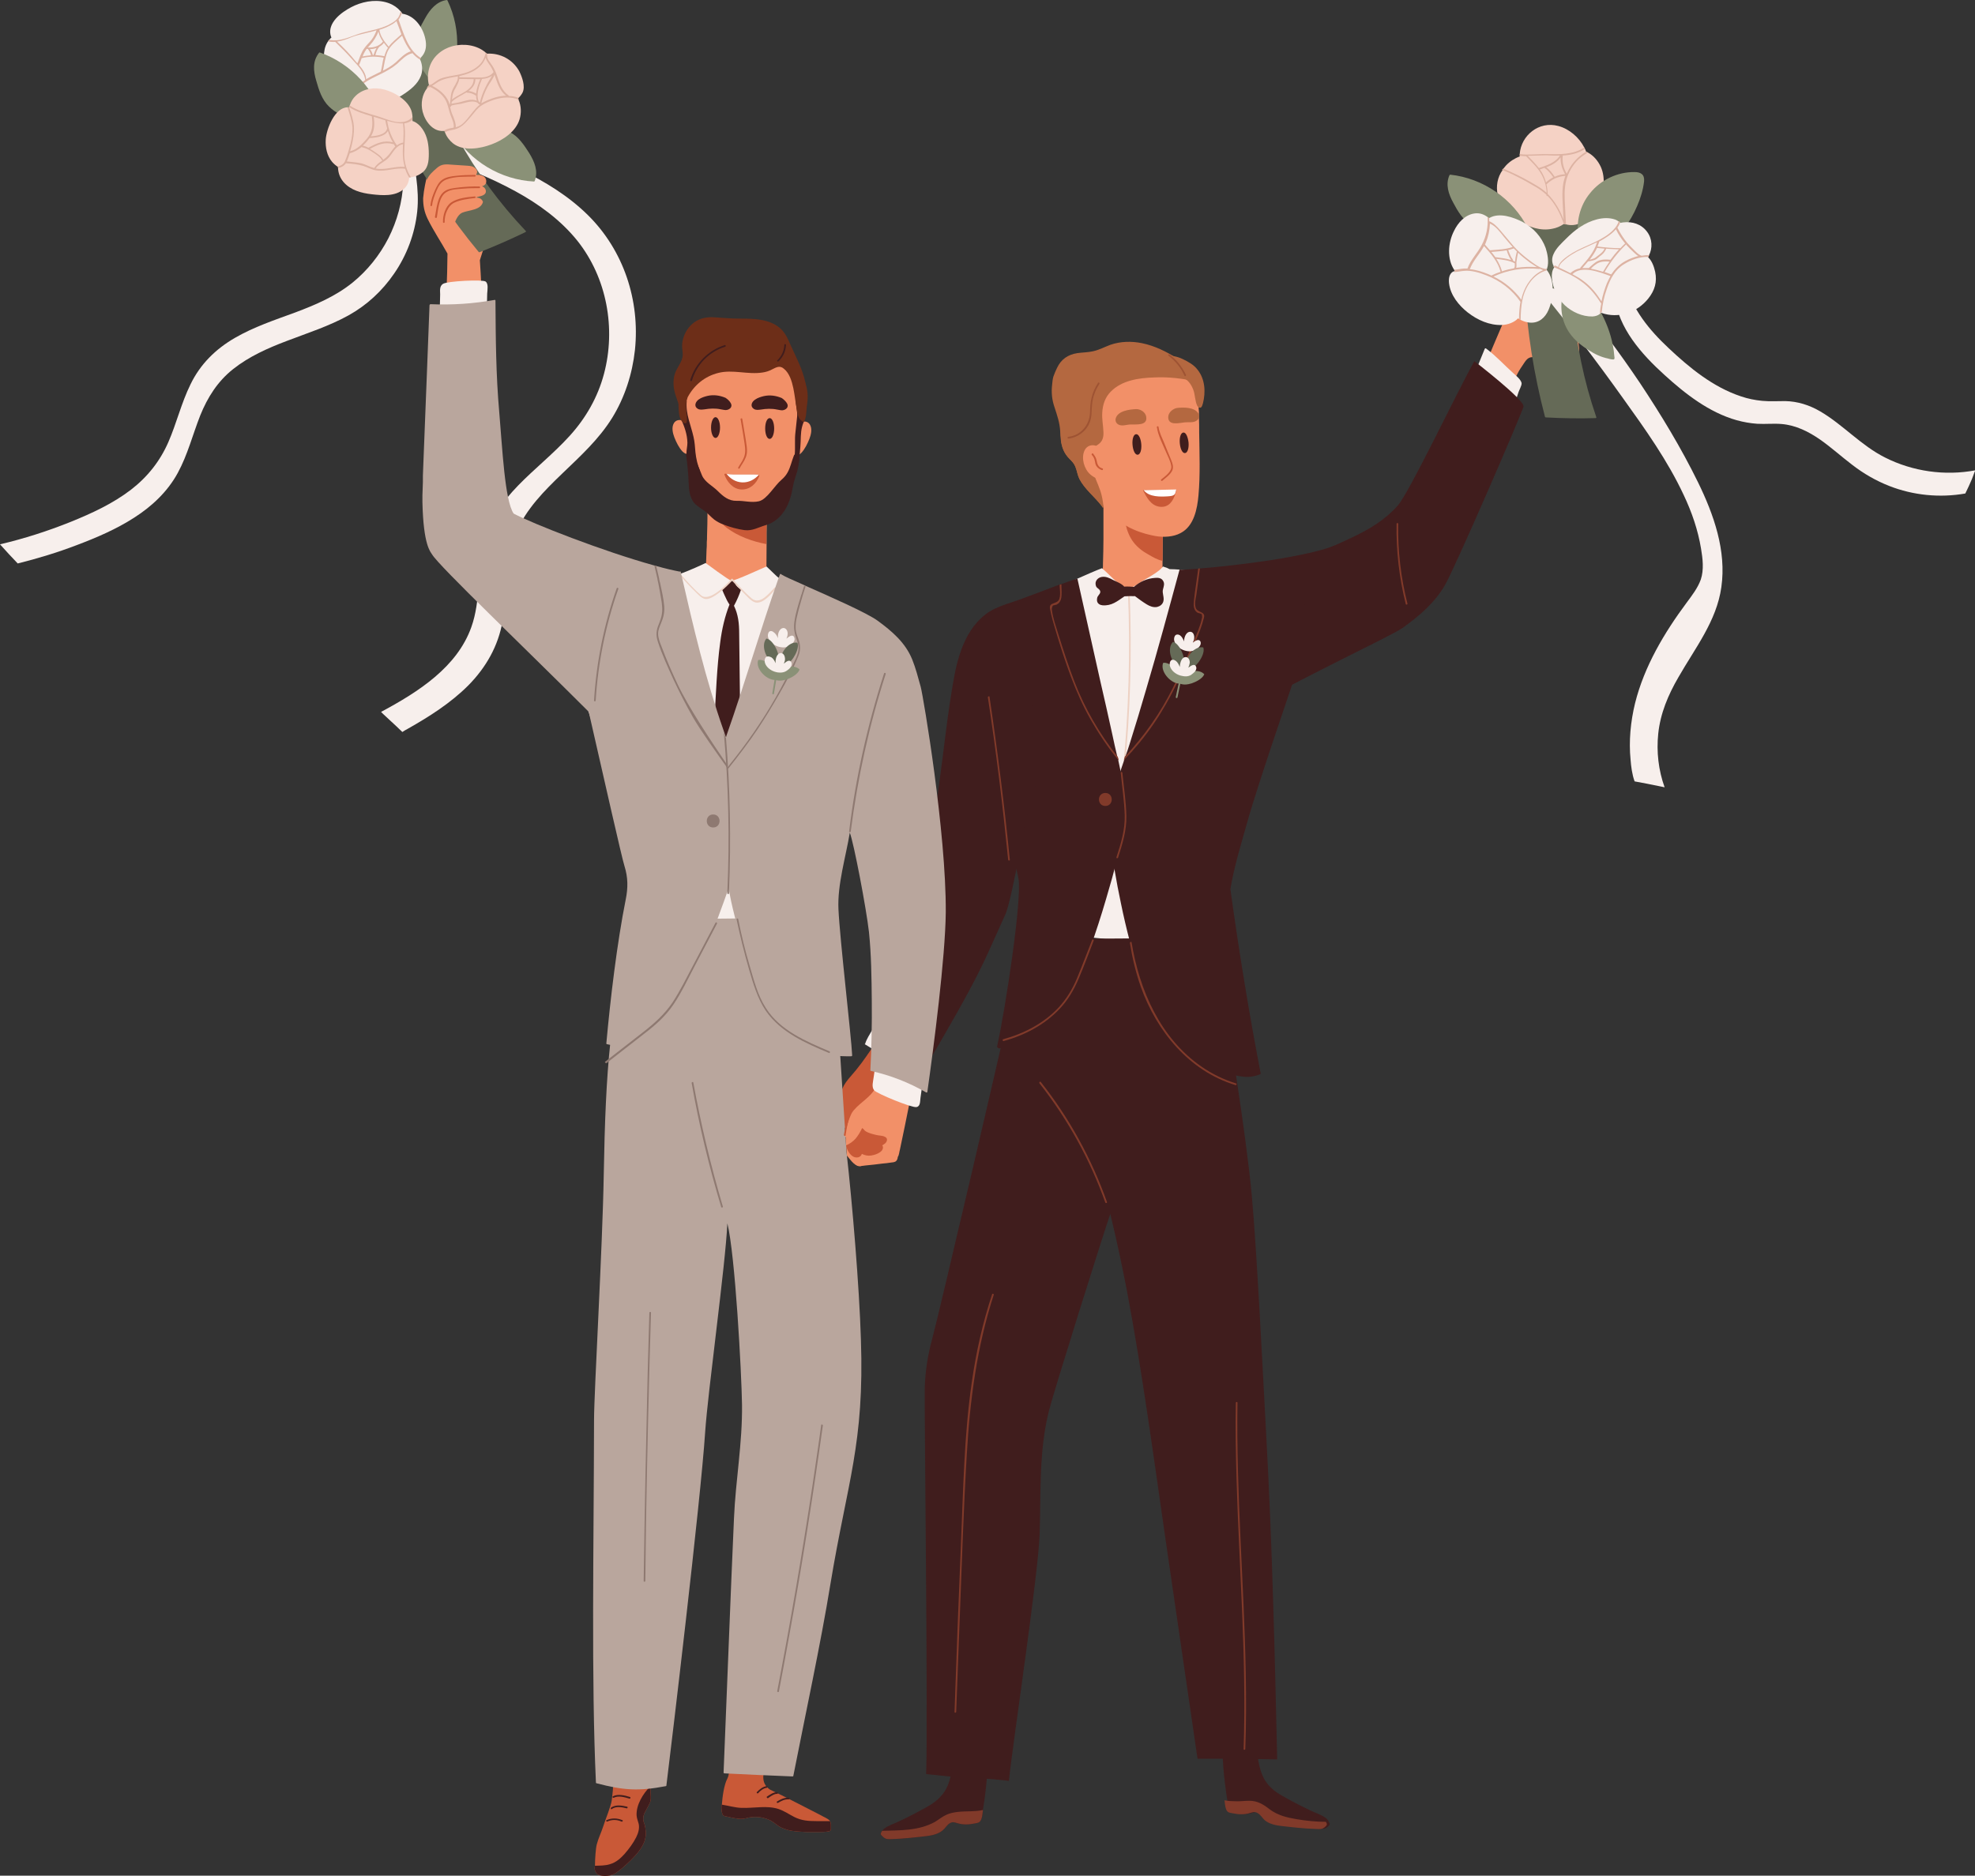 <svg version="1.1" id="Layer_2_00000170259457994850222050000002321968351118922669_" xmlns="http://www.w3.org/2000/svg" x="0" y="0" viewBox="0 0 835.5 793.6" style="enable-background:new 0 0 835.5 793.6" xml:space="preserve"><rect x="0" y="0" width="835.5" height="793.6" fill="#333333" stroke="none"/><style>.st0{fill:#f7efec}.st1{fill:#c95937}.st2{fill:#401d1d}.st3{fill:#b46840}.st4{fill:#f29068}.st5{fill:#b9a69d}.st6{fill:#6d2e18}.st7{fill:#edd1c3}.st8{fill:#fff}.st9{fill:#813a2a}.st10{fill:#656a57}.st11{fill:#8a9177}.st12{fill:#8e7971}.st14{fill:#f5d2c5}.st15{fill:#ddb3a3}</style><g id="Layer_1-2"><path class="st0" d="M0 230.3c10.2-2.4 20.2-5.6 29.9-9.5 8.9-3.6 17.8-7.7 25.5-13.6 7-5.4 12.3-12.1 15.8-20.1 3.5-8 5.5-16.6 9.4-24.5 4.1-8.5 10.6-14.9 18.7-19.6 8.1-4.7 16.9-7.6 25.6-10.8 8.5-3.2 17-6.8 24.2-12.6 6.3-5.1 11.5-11.6 15.2-18.8 3.7-7.3 5.9-15.3 6.3-23.5.3-5.9-.5-11.6-1.6-17.3 1.6.4 3.2.9 4.8 1.4 1.6 9.3 3.7 18.6 2.7 28.1-1 9.4-4.4 18.5-9.8 26.3-5 7.3-11.5 13.3-19.2 17.6-8.3 4.6-17.4 7.5-26.3 10.9-7.9 3-15.8 6.5-22.5 11.8-6.6 5.2-10.9 12-14 19.7-3.2 8.1-5.3 16.6-9.5 24.3-4.3 7.9-10.9 14.1-18.4 18.9-7.6 4.9-16 8.5-24.5 11.7-8.1 3.1-16.4 5.6-24.8 7.7-2.5-2.6-5.1-5.4-7.5-8.1z"/><path class="st0" d="M170.2 309.7c-.8-.8-1.7-1.6-2.5-2.4-1.9-1.7-3.7-3.5-5.6-5.2l-.9-.9c15.9-8.5 32.2-19 38.2-35.9 4-11.2 2.5-23.4 5-34.9 2.1-9.7 7.8-17.8 14.8-25 7-7.2 15-13.5 21.8-21 6.9-7.6 11.9-16.4 14.5-26.2 5.1-19.1 1.3-40.6-11.3-56.4-7-8.7-16.3-15.5-26.2-20.9-10.1-5.5-21.1-10.1-32.3-13.4-.9-.3-1.9-.5-2.8-.8-.5 1-1 2-1.6 2.9-.3.4-.9 0-.6-.3.6-.9 1.1-1.8 1.6-2.7-2.2-.5-4.4-.8-6.6-1-.4 0-.4-.7 0-.7 2.3.1 4.6.5 6.9 1 .4-1 .9-2 1.4-2.9.4-.9 1-1.7 1.6-2.4.9-1 2-1.8 2.5-3 .2-.4.8 0 .6.3-.4 1-1.2 1.6-1.9 2.4 6.2.5 12.1 2.7 17.9 4.9 5.3 2.1 10.6 4.2 15.7 6.7 10.3 5 20.2 11.1 28.3 19.1 15.1 14.9 22.1 36.1 19.9 57.1-1.1 10.1-4.3 20.1-9.7 28.8-5.6 9-13.4 16.1-21 23.4-7.6 7.3-15.3 15-19.5 24.9-5.1 11.9-3.7 25.1-5.8 37.6-1.8 10.5-7 19.6-14.5 27.2-7.5 7.5-16.5 13.2-25.7 18.4-.7.4-1.5.8-2.2 1.3z"/><path class="st1" d="M251.6 791c.1.5.6 1.4.9 1.8 1.1 1 5 1.4 7.6-.1 2.4-1.5 4.6-3.6 6.6-5.5 3.1-3.1 6.6-6.9 6.5-11.7-.1-1.6-.2-2.8-.7-4.1-.6-1.4-.5-3 .2-4.4.3-.7 1.2-2.1 2.2-4.2.7-1.4.3-3.8.3-4.4v-2.8c0-2-.1-4-.1-6l-.3-16.6c.3.1.7.1 1 .2.4.1.6-.5.2-.6-.4-.1-.8-.1-1.2-.2v-.9c0-.4-.6-.4-.6 0v.8c-5.9-.9-9.1-.4-15.1-.2-.2 0-.3.2-.3.3.4 11.1 1.5 18.2 0 29.3-.4 2.7-2.8 8.4-3.6 11-.8 2.5-2 4.9-2.7 7.5-.5 1.7-.8 6.5-.8 9.2-.2.6-.1 1.3-.1 1.6z"/><path class="st2" d="M251.6 791c.1.5.6 1.4.9 1.8 1.1 1 5 1.4 7.6-.1 2.4-1.5 4.6-3.6 6.6-5.5 3.1-3.1 6.6-6.9 6.5-11.7-.1-1.6-.2-2.8-.7-4.1-.6-1.4-.5-3 .2-4.4.3-.7 1.2-2.1 2.2-4.2.7-1.4.3-3.8.3-4.4v-2.8c0 .1 0 .1-.1.2-3.1 3.1-6 7.8-5.8 12.3.1 1.3.6 2.4.9 3.6.4 2-.2 3.9-1.1 5.7-1.2 2.4-3 4.8-4.8 6.9-1.7 1.9-3.7 3.7-6.2 4.4-2.1.7-4.3.6-6.5.7v1.6z"/><path class="st3" d="M492 151.2h.6c.7.9.4 3.6.5 4.5.1 1.2.4 2.3.9 3.4 1.1 2.7 3.2 4.6 5.3 6.6 2.3 2.1 4.6 4.1 7 6.1 1.7 1.4 2.1.6 2.6-1.2 1.2-4.8.9-10.2-2.3-14.2-1.6-2.1-4-3.4-6.3-4.5-2.5-1.2-4.8-1.5-7.4-1.4l-.1-.1c-.2-.1-.3-.1-.4.1h-.4c-.4 0-.4.7 0 .7z"/><path class="st3" d="M446.1 172.3c1.1 3.4 2.2 6.5 2.4 10.1 0 1.3.1 2.6.3 3.9.4 2.9 1.3 5.5 3.6 7.8 1 1 2 2 2.5 3.3.7 1.7.9 3.5 1.7 5.2 2.3 4.4 6.4 7.5 9.4 11.4l.6.9c.1-.2.1-.4.2-.6 1.4-5.8 1.5-11.7 1.5-17.6 0-2.9 0-5.8.2-8.6.2-3.1.3-6.6 1.7-9.4 2.5-4.9 8.6-5.9 13.5-6 3.1-.1 6.1.1 9.2-.3 1.4-.2 2.7-.4 4-.8.4-1.4 1-2.7 1.7-3.7 1.8-2.7 4.5-4.4 7.6-4.8-.1 0-.2-.1-.2-.2-.1-.4-.1-.9-.1-1.3v-.4c0-.1.1-.2.2-.3v-.1c0-.1 0-.2.1-.3 0-.1 0-.1-.1-.2-.2-.5-.4-1-.7-1.5-1.6-3-4.4-5.2-7.3-7.1-4.6-2.9-9.6-5.4-15-6.5-4.4-.9-9.1-.8-13.4.7-2.4.9-4.6 2.1-7.2 2.7-2.2.5-4.5.5-6.7.8-4 .6-6.9 2.6-8.6 6.2-.6 1.2-1.1 2.4-1.6 3.8-.3 1.1-.4 2.2-.5 3.3-.4 3.3-.1 6.4 1 9.6z"/><path class="st4" d="M180.9 92.6c2.5 5.1 5.7 9.8 8.4 14.7-.1 10.4-.5 20.8-1.4 31.1 0 .2.1.3.3.3 2.6.1 5.1-.9 7.6-1.7 2.5-.9 5.1-1.8 7.6-2.6l-.3 1.8c-.1.4.5.5.6.1.1-.7.3-1.5.4-2.2l.3-.1c.4-.1.2-.7-.1-.6h-.1v-1.3c0-.1 0-.1-.1-.2-.3-7.3-.6-14.5-1.1-21.8 1.9-5.9 3.8-11.9 5.5-17.8.3-1.2.4-2.1-.2-3.2-.8-1.5-1.9-2.8-2.9-4.2-.9-2-1.9-3.9-2.9-5.9-.7-1.4-1.2-3.2-2.2-4.4-.4-.5-.9-.7-1.5-.8-1.2-.1-2.4.5-3.6.8-1.7.5-3.5.9-5.2 1.4-1.3.3-2.6.7-3.9 1-1.4-1.4-2.9-2.9-4.5-4.2-.2-.2-.5-.1-.6.2-.9 3.6-1.7 7.2-2 10.9 0 3.2.5 5.8 1.9 8.7z"/><path class="st1" d="M305.2 765c.1.9.1 2.5.8 3.1.5.4 1.9.5 2.5.7.9.2 1.7.4 2.5.5 1.6.3 3 .4 4.5 0 3.4-1 7.1-.7 10.4.9 1.4.7 2.5 1.8 3.8 2.6 1 .6 2.2 1 3.4 1.4 2.7.7 5.5.8 8.2.9h5.2c1.4 0 2.9 0 4.2-.3.9-.2.8-.7.8-1.6 0-.8.1-1.9-.4-2.7 0-.1-.1-.1-.1-.2-.9-1-2.7-1.6-3.8-2.3-.8-.4-17.2-8.9-21.4-10.8-.4-.3-.9-.6-1.2-1-1.6-1.5-1.9-3.6-1.6-5.7.5-3.9 2-7.8 3-11.7.1-.1.1-.2.1-.3 0-.3-.4-.4-.5-.2-5.3-.2-10.5-.8-15.7-1.5-.1.7-1 13.4-2.1 15.5-1.6 2.9-2.2 8.3-2.4 11-.2 1-.2 1.5-.2 1.7z"/><path class="st4" d="M623.5 166.8c.2.7 1.1 1.3 1.7 1.8.9.8 1.8 1.5 2.7 2.2 1.8 1.4 3.6 2.8 5.4 4 .1.1.3 0 .4-.1 3.9-5.7 6.2-14.1 10.2-19.8 1.2-1.7 2.1-3.8 4.3-3.8 1.7 0 15.8-.8 19.4-.2.2 0 .4-.1.4-.3.8-7.8-5.5-27.3-6.8-27.4-1.2-.1-15.8 5.4-20.2 6.7-2 .6-2.8 1.2-3.6 3.1-1 2.3-2 4.7-3 7-2 4.6-3.9 9.2-5.8 13.8-1 2.3-1.9 4.7-2.9 7-.5 1.2-1 2.4-1.5 3.7-.4.8-.9 1.6-.7 2.3zM510.2 704.7c5.8 1.5 11.8 2.6 17.8 3.3.4 5.7.8 11.4 1.1 17 .5 7.8.8 15.7 1.1 23.5.1 1.9.1 3.9.2 5.8 0 .5.3 2.2-.1 2.5-.4.3-2.2-.1-2.7-.2-1.7-.2-5.8-.1-6.5-1.9-.7-1.6-.9-3.8-1.3-5.5-3.4-14.7-6.6-29.6-9.6-44.5z"/><path class="st1" d="M351.8 474.5c5.6 2.9 11.4 5.3 17.4 7.2.2 0 .3-.1.4-.2 1.3-3.6 2.4-7.2 3.4-10.8.6 1.9 1.4 3.8 2.2 5.6 0 .1 0 .2.1.3l.1.1c0 .1.1.2.1.3.1.3.5.1.5-.1v-.1c1-.3 2.1-1.6 2.8-2.1 1-.9 2.3-1.7 2.7-3.1.4-1.6 0-3.5-.1-5.2-.1-1.8-.2-3.7-.3-5.5-.1-2.1-.2-4.2.2-6.2.4-1.9 1.1-3.7 1.7-5.5l3.8-10.9c.2.2.7 0 .5-.3-.1-.1-.2-.2-.2-.3 0-.1-.1-.2-.2-.3-1.4-1.9-2.8-3.8-4.3-5.5-.8-1-1.5-2-2.5-2.9-.4-.4-.9-.6-1.4-.5-1.4.3-2.1 2.3-2.7 3.3-1.2 2.1-2.4 4.2-3.6 6.2-2.5 4-5.1 7.9-7.9 11.7-1.5 2-3.1 4-4.8 5.9-1.3 1.5-2.5 3-3.3 4.9-1.8 4.5-3.1 9.2-4.6 13.8-.1 0-.1.2 0 .2z"/><path class="st4" d="M405.1 705.5c5.3 3 10.7 5.5 16.4 7.7-1 5.6-2.1 11.2-3.2 16.8-1.5 7.7-3.2 15.3-4.9 23-.4 1.9-.9 3.8-1.3 5.7-.1.5-.3 2.2-.7 2.4-.5.2-2.1-.7-2.6-.9-1.6-.6-5.5-1.5-5.9-3.5-.3-1.8.1-3.9.2-5.6.4-15.2 1.1-30.4 2-45.6z"/><path class="st0" d="M366 441.9c6.9 4 13.1 9.3 19.5 14.1.1.1.4 0 .5-.1 2-3.4 3.9-6.9 5.5-10.5.2-.4-.4-.8-.6-.4 0 .1-.1.1-.1.2 0 0-.1-.1-.2 0-1.1.1-2.4-1.4-3.1-2.1-.7-.6-1.5-1.3-2.2-2-1.4-1.2-2.7-2.5-4.1-3.8-2.8-2.6-5.9-5.1-8.2-8.1-.1-.2-.5-.1-.5.1l-3.6 6.6c-1 1.8-2.3 3.7-2.9 5.7-.2.1-.2.2 0 .3zm257.5-282.7c.3.7 1.7 1.1 2.2 1.5 5 3 9.5 7.2 14.8 9.7.2.1.3 0 .4-.1.1 0 .2-.1.2-.2.4-1.4.8-2.8 1.3-4.2.3-.9 1.3-2.7 1.3-3.6 0-1.5-2.5-3.5-3.5-4.4-3.9-3.5-7.4-7.4-11.6-10.5-.2-.1-.4 0-.5.2-1.2 3-2.5 6-3.7 9.1-.3.5-1.2 1.8-.9 2.5z"/><path class="st5" d="M252.1 754.2c0 .2.1.3.3.3 11.4 3 17.8 3.4 29.3 1.2.1 0 .2-.1.2-.2 2-16.1 14.5-120.4 16.4-149.5 1.2-17.7 8.6-70.7 9.4-88.4 3.3 13.2 6 63.1 6.2 76.7.2 16.4-2.7 31.8-3.4 48.1-1.5 33.3-3 74.2-4.4 107.6 0 .2.2.3.4.3 10.3.5 18.5.9 28.8 1.3.1 0 .3-.1.3-.2 4.8-24.5 11.7-56.5 15.7-81.2 7.2-43.5 14.4-59.2 12.9-103.5-.7-22.5-3.6-57.1-6.1-79.4l-5.5-84.4c.7-1.5-3.9-2.1-4.9-3.4-1.7-2.1-2.5-11.1-4.9-11.5-4.6-.8-34.2-2-53.4-2.6-9.5-.3-22.2 9.9-22.2 9.9-9 30.4-11 56.8-11.8 102-.5 30.3-4.1 91.7-4.1 103.4-.1 54.3-1.2 109.9.8 153.5z"/><path class="st6" d="M285.5 158.1c.8-2.4 2.7-4.5 3.2-6.9.3-1.3 0-2.6-.1-3.9-.1-1.4 0-2.7.4-4 .7-2.7 2.3-5.2 4.8-7 2.7-1.9 5.8-2.3 9.1-2 3.2.2 6.4.5 9.6.5 3.3 0 6.6 0 9.8.6 2.7.5 5.3 1.5 7.4 3.2 2.5 2 3.6 4.8 4.8 7.5 2.3 5.1 5.1 10.3 6.2 15.8 1.1 5.6.6 11.3-1 16.7-.9-.1-1.8 0-2.6.4-1.1.5-1.9 1.1-3.1 1.1-.9 0-1.8-.1-2.6-.3-3.2-.7-6.3-1.5-9.6-1.8-7-.6-13.9.3-20.8 1.1-2.7.3-5.6.9-8.4.9-1.4 0-2.9-.3-3.8-1.3-1-1.2-.7-3-.9-4.4-.3-2.5-1.4-4.8-2.1-7.1-1-3.1-1.2-6.1-.3-9.1z"/><path class="st2" d="M505 320.8c2.2-7.7 4.1-15.4 5.5-23.3 2.6-15.5 3.3-31.2 3.3-46.9 2.9-1 5.8-2.1 8.7-3.1 16.9-6.1 33.7-12.6 49.9-20.3 7.1-3.4 13.6-7.3 18.9-13.3 4.9-5.5 24.4-46.7 32.4-61.1 0 0 21.3 16.4 20.8 19.2-.5 2.5-28.8 67.9-33.2 75.5-4.3 7.5-10.8 13-17.7 18-5.7 4.2-59.6 28.6-90.6 49.2.3-.8 1.7 7 2 6.1z"/><path class="st4" d="M465.9 261.1s2.9-1.7 4.6-.8c.7.4 1.9.4 2.7.5l5.7 1.1c3.6.7 9.2 1.4 12.9 2.1-.1-8.9-.1-17.8 0-26.7 0-5.9.1-11.9.2-17.8.1-9.5.4-19 .7-28.5-5.4 2.4-12.8 4.4-18.3 6-1.5.4-3.1.9-4.6 1.2-.6.2-1.4.3-2 .5-1.2.4-1 .9-1 2.2v27.2c0 3.4-.1 6.9-.2 10.2 0 .9 0 1.8-.1 2.6v.5c0 .9 0 1.7-.1 2.6-.3 9.7-.5 17.1-.5 17.1zm-167.5-11.5s2.9-1.7 4.6-.8c.7.4 1.9.4 2.7.5l5.7 1.1c3.6.7 9.2 1.4 12.9 2.1-.1-7.4-.1-14.8 0-22.3v-4.4c0-3.5.1-7 .1-10.5 0-2.4.1-4.9.1-7.3.1-9.5.4-19 .7-28.5-5.4 2.4-12.8 4.4-18.3 6-1.5.4-3.1.9-4.6 1.2-.6.2-1.4.3-2 .5-1.2.4-1 .9-1 2.2v27.2c0 3.4-.1 6.9-.2 10.2 0 .9 0 1.8-.1 2.6v.5c0 .9 0 1.7-.1 2.6-.4 9.6-.6 17.1-.5 17.1z"/><path class="st0" d="M412.8 265.8c1.9 24.2 25.5 124.9 25.9 126.4 0 .2.5 1.3 1.1 2.4 2.8 0 21.3 1.9 38.2 3.8 14.7 1.6 28.2 3 29.3 2.8 2-.3 2.6-1.9 3.3-3.6 1-2.8 14.5-68.8 17.1-81 .8-3.7 1.7-7.4 2.6-11 5.3-20.3 13.2-39.7 18.8-60.1.1-.2-3.9-1.9-4.1-1.9h-.3c-2.8-.1-5.4-.3-8-.4-8.3-.5-15.9-.9-23.8-1.4-4-.2-8.2-.5-12.5-.7-.5 0-1-.1-1.4-.1-1.4-.1-2.8-.2-4.2-.2-.7-.4-1.7-.8-2.8-1.1-.5.6-1.1 1.2-1.6 1.6-2 1.6-4.2 2.8-6.4 4.1-1.1.6-2.2 1.5-3.4 2.2-1.5.9-3.2 1.5-5 .7-.3-.1-.5-.3-.8-.4-2.8-1.6-5.2-4.5-7.6-6.6-.2-.1-.8-.7-1-.9-2.2.8-6.8 2.8-12.4 5.3-16.3 7.2-41.1 18.9-41 20.1z"/><path class="st7" d="M477.2 250.9c0-.4.7-.4.7 0 1 25.2.3 50.3-2.2 75.4 0 .4-.7.4-.7 0 2.5-25 3.2-50.2 2.2-75.4z"/><path class="st0" d="M439.5 394.8s.1-.1.4-.1c1.4 2.9 3.3 6.6-.4.1z"/><path class="st2" d="M391.2 587.4c.2-7.2 1.3-14.2 3.2-21.1 2-7 30.9-130.2 37.1-159.1.8-3.6 5.9-4.7 6.7-8.2.1-.4.2-.9.2-1.3v-.4c24.6-.1 49.1-.4 73.7-.4 1.3 5 3 10.9 3.1 13.3 4.3 20.7 12.1 71.4 14.3 95 2.2 23.8 4.8 76.9 6.1 100.8 1.3 24 2.3 48.1 3 72.1.7 22.1 1.2 44.2 1.7 66.3-6.7-.1-13.4-.3-20.1-.3h-13.6c-4.4-30.4-8.9-60.8-13.3-91.2-5.2-35.7-9.9-71.5-16.6-107-2.1-10.8-4.4-21.6-7-32.3-2.9 8.3-23.7 74.4-25.9 83.1-4.4 17.2-3.4 35-4 52.6-.7 18-11.2 87-13 104.2-1.2-.2-2.4-.3-3.5-.4-9.1-1-14.7-.7-23.8-1.7-2.6-.3-5.1-.5-7.7-.8.8-24.3-.8-155.9-.6-163.2z"/><path class="st1" d="M479.5 229.4c1.7 2.2 3.9 3.9 6.3 5.2 1.9 1.1 3.9 2.3 6 2.7 0-5.9.1-11.9.2-17.8-.8-.3-1.7-.4-2.4-.6-1.6-.4-3.2-.7-4.8-1.2-3.2-1-6.2-2.6-8.8-4.6-.2-.2-.5.1-.5.3-.1 5.6.6 11.5 4 16z"/><path class="st4" d="M457.8 178.6c.1-6.4 2.7-11.5 6.5-16.5 1.5-2 3-3.4 4.9-4.2 1.7-.2 3.4-.6 5.1-.9 2.8-.1 5.7 0 8.5.1 2.2.1 4.5 0 6.8-.1l7.5.9c1.9.2 3.9.5 5.6 1.1 1.3.5 2.3 1.4 3.5 2.1.3 4.9.9 12.2 1 13.1v2.2c.1 2.2.1 4.3.1 6.5.1 8.9.5 17.9-.3 26.7-.5 5.5-1.8 12.9-7.5 15.9-3.1 1.7-7.2 1.9-10.7 1.3-4.6-.9-13.5-2.8-21.9-12-2.1-9.8-5.6-14.1-9.2-18.3.2-5.9 0-11.9.1-17.9z"/><path class="st2" d="M502.8 187.2c.2 2.4-.4 4.4-1.5 4.5s-2-1.8-2.2-4.2.4-4.4 1.5-4.5 1.9 1.8 2.2 4.2zm-20 .7c.2 2.4-.4 4.4-1.5 4.5s-2-1.8-2.2-4.2.4-4.4 1.5-4.5 2 1.8 2.2 4.2z"/><path class="st1" d="M493.2 191.1c-1.4-3.3-3.3-6.8-3.8-10.4-.1-.4.6-.5.7-.1.3 2.4 1.5 4.6 2.4 6.8 1 2.4 1.9 4.8 2.9 7.1.6 1.5 1.2 3.1.5 4.6-.8 1.7-2.8 3.1-4.2 4.3-.4.3-.8-.3-.4-.6 1.6-1.3 4.5-3.3 4.2-5.6-.3-2.1-1.5-4.2-2.3-6.1zm-9.7 16.3c1.5 2.8 3.2 6.5 7.1 7 3.9.5 5.7-2.6 6.6-5.4.2-.6.4-1.2.5-1.8-4.6.1-9.2.2-13.8.2h-.4z"/><path class="st8" d="m483.8 207.4.2.2c2.3 2.7 6.8 2.6 10 2.4 1.2-.1 2.4-.1 3.1-1.1.2-.6.4-1.2.5-1.8l-13.8.3z"/><path class="st2" d="M470.2 359.3c.4 2.9.8 5.8 1.3 8.7.8 4.8 1.7 9.5 2.7 14.2 1.1 5.4 2.4 10.9 3.8 16.3 2.2 8.5 4.2 17.3 8.4 24.9 16.2 29.2 34.6 31.2 38.3 32h.2c2.8.5 5.6.2 8.2-.9.2-.1.2-.3.2-.4-5-25.9-9.2-51.9-12.8-77.9 1.6-9.6 4.5-18.9 7.1-28.2 4.7-17 21.8-66.1 22.5-68.8.1 0-2.8-3.1-.8-11.3 1.7-6.9 3-13.8 3.6-20.8.2-2.1.2-4.3-2.2-5.1-.4-.1-.7-.2-1.1-.2-2.3-.2-4.8.6-7 .9-1.9.2 24.9-13 23.1-12.3-12.2 5.2-42.7 8.9-58 10.1-.2 0-.5 0-.7.1-4.1.3-7 .5-8 .4-4.6 17-9.2 34-14.2 50.9-2.2 7.6-4.5 15.2-6.9 22.8-.6 1.9-1.2 3.7-1.9 5.6-.2.5-.4 1-.5 1.5-.4 1.3-.9 2.5-1.3 3.8-1.3 3.9-2.6 7.8-3.6 11.7-2.1 7.4-1.4 14.5-.4 22z"/><path class="st2" d="M430.8 371.5c1.8 7.7-5.5 55.7-9 71.3-.1.3.7.8 1 .8 14.1-2.7 27-15.1 32.4-27.5 5.8-13.2 10.3-27.1 14.2-40.9.7-2.4 1.4-4.8 2-7.2 3.2-11.5 5.9-23.3 3.9-35.2-.4-2.4-.9-4.8-1.4-7.2-.3-1.3-.5-2.6-.8-3.8-.1-.5-.2-1-.4-1.5-.8-3.3-1.5-6.5-2.2-9.8-1.6-7.4-3.3-14.8-5-22.2-3.2-14.2-9.7-43.4-9.7-43.4 0-.2-3 .8-7.1 2.3-.2.1-.5.2-.7.2-5.5 2.1-12.8 4.9-17.3 6.5-5.9 2.1-13.9 3.9-17 10-3 5.6-1.4 13.1-.9 19.1.8 7.7 16.4 81.3 18 88.5z"/><path class="st2" d="M370 435.5c2.4 2.4 5.6 4.2 8.3 6.1 3.1 2.2 6.3 4.4 9.4 6.6 2.1 1.4 3.8 2.9 5.5.3 2-3.1 3.8-6.4 5.7-9.6 3.7-6.4 7.4-12.9 10.9-19.4 7.1-13.2 9.3-19 15.5-32.6 3-6.5 10.7-52 12.5-59 1.8-7.1 1.2 16.9.7 9.6-1.2-15.5-2.4-31-1.9-46.5.4-11.6 1.5-24.5-5.1-34.7 0-.2-.1-.4-.3-.4-.1-.2-.3-.4-.4-.6-.3-.4-.9 0-.6.4 0 .1.1.1.1.2-2.5-.2-5 .2-7.5 1-12.3 4.4-16.9 17.5-19.1 29.2-2.8 15.1-4.3 30.4-6.4 45.6-2 14.9-4.5 29.7-8.3 44.3-3.7 14.3-8.4 28.3-14.1 41.9-1.5 3.5-3 7.1-4.7 10.6-.9 2.3-2.4 4.7-.2 7zm147.3 308.6c.1 1.2.1 2.3.2 3.5.2 2.3.4 4.6.7 6.9.3 2.4.6 4.8 1 7.2.2 1.1.2 2.4.6 3.4.5 1.6 1.2 1.7 2.9 2 2.5.5 4.8.6 7.2-.1 1.3-.4 2.1-.7 3.3 0 1.3.7 2 2.1 3 3 1.8 1.5 4.2 2.1 6.5 2.4 4.2.5 10.5 1.2 14.7 1.3 1.7 0 3 .4 4.3-.8 1-.9 1-1.2.4-2.2-.1-.1-.1-.2-.2-.3-.3-.6-.7-1-1.3-1.4-1.7-1.2-3.9-1.9-5.8-2.8-3.9-1.8-9.7-4.8-13.4-7-3.4-2.1-5.9-4.6-7.4-8.2-1.1-2.6-1.6-5.4-2-8.1-2.1-.4-4.3-.7-6.5-.8-2.2-.1-4.9-.4-7.1.1-1.2.3-1.2.6-1.1 1.9zm-143.7 33.1c1.3 1.2 2.2.9 4 .9 4.2-.1 10.5-.8 14.7-1.3 2.3-.3 4.7-.9 6.5-2.4 1.1-.9 1.8-2.3 3-3 1.2-.7 2-.4 3.3 0 2.4.7 4.7.6 7.2.1 1.7-.3 2.3-.4 2.9-2 .4-1 .4-2.3.6-3.4v-.3c.4-2.3.7-4.6 1-6.9.3-2.3.5-4.6.7-6.9.1-1.2.2-2.3.2-3.5.1-1.3.1-1.6-1.2-1.9-2.2-.5-4.9-.2-7.1-.1-2.2.1-4.3.4-6.5.9-.4 2.8-.9 5.5-2 8.1-1.5 3.6-4.1 6.1-7.4 8.2-3.7 2.2-9.5 5.2-13.4 7-1.9.9-4.1 1.6-5.8 2.8-.5.3-.8.7-1.1 1.1-.1.1-.1.2-.2.3-.7 1.1-.6 1.3.6 2.3z"/><path class="st0" d="M240.7 269.5c1.4-1.9 3.6-3.2 5.4-4.7 8-6.3 16.5-12 25.4-17.1 2-1.1 8.7-2.4 15.9-4.8 4.1-1.4 9.9-4.1 11.1-4.7 0 0 9.8 7.3 10.9 7.5 1.4.2 14.5-6 14.9-6 .8.7 4.8 4.7 5 4.7 4.3 1.2 7.6 6.1 11.6 8.2 3.5 1.9 7.2-.4 8.7 3.5.9 2.3.8 4.8.9 7.2l.4 8.4c.2 5.5.4 11.1.7 16.6.5 10.5 1.4 21.2 4.4 31.3.2-1.8.3-3.6.5-5.4 0-.4.7-.4.7 0-.2 2.4-.4 4.8-.6 7.1.7 2.2 1.5 4.4 2.5 6.6.2.4-.4.8-.6.4-.8-1.7-1.4-3.5-2-5.3-1.8 20-4 39.9-6.6 59.8-.3 2-.5 4-.8 5.9-17.8-.8-35.7.1-53.6 0-8 0-16-.3-24.1-.3-5.2-22.1-10-44.4-16-66.3-3-10.9-6.4-21.6-10.4-32.1-1.9-5.1-4-10.2-4.9-15.6-.5-1.6-.5-3.4.6-4.9z"/><path class="st1" d="M300.9 207.2c.2 5.6 1.8 12.5 6.5 16.1 4.8 3.6 10.9 5.8 16.8 6.9v-4.4c0-3.5.1-7 .1-10.5-3.5-.4-7.1-2.6-10.2-3.9-4.2-1.7-8.5-3.1-12.8-4.6-.2 0-.4.2-.4.4z"/><path class="st2" d="M301.6 313.8c.2-3 .4-6 .6-8.9.7-11.1 1-22.3 2.5-33.3.7-5.4 1.9-10.7 3.9-15.8-.8-1.2-1.5-2.6-2.1-4-.3-.7-.7-1.5-1-2.3 1.5-1 2.4-2.4 3.5-3.8.3 0 .5 0 .7.1.3.1.6.1.8.2.3.3.6.6.8.9-.1.1-.2.2-.1.4.5.9 1.3 1.5 2.2 2 0 0 0 .1.1.1-.8 2.4-1.8 4.7-3 6.9 1.8 3.7 2.2 7.5 2.2 11.7.1 5.5.1 11 .2 16.5l.4 32.9c0 .4-.7.5-.7 0V315c-1.4 1.3-3 2.3-4.7 3-1.4.5-3.6 1.3-5.1.7-1.9-.9-1.3-3.4-1.2-4.9z"/><path class="st7" d="M288.5 243.6c2.2 2.5 5.6 6.2 8.1 8.3 3.5 2.9 10.5-4.3 12.7-6.8l.1-.1c.1-.2.3-.2.5-.1 2.2 2.5 5.6 6.2 8.1 8.3 3.5 2.9 7.4-2.2 9.7-4.6.3-.3.8.2.5.5-1.9 2.1-5.3 6.5-8.6 5.8-1.6-.4-3-2-4.1-3.1-1.6-1.6-4.2-4.3-5.8-6.1-2.1 2.3-8.3 8.4-11.5 7.7-1.6-.4-3-2-4.1-3.1-1.7-1.6-4.5-4.6-6-6.4-.4-.1.1-.6.4-.3z"/><path class="st4" d="M288.8 171.4c.2 7.1.9 14.3 2.6 21.3 2.6 11 7.9 24.5 19.3 29.1 2.7 1.1 5.8 1.6 8.6.8 2.7-.8 4.8-2.9 6.5-5.1 4.3-5.2 7.5-11.2 9.5-17.6 4.4-13.9 3.1-28.8 1.6-43 0-.3-.4-.4-.6-.3-4.1-.8-8-2.1-11.8-3.7-3.7-1.6-7.4-3-11.4-3.6-3.7-.6-7.5-.5-11.1.1-3.3.6-6.9 1.4-9.1 4.1-4.1 4.7-4.3 11.9-4.1 17.9z"/><path class="st2" d="M327.5 181.3c0 2.4-.8 4.4-1.9 4.4s-1.9-1.9-1.9-4.4.8-4.4 1.9-4.4 1.9 2 1.9 4.4z"/><ellipse class="st2" cx="302.7" cy="180.9" rx="1.9" ry="4.4"/><path class="st1" d="M312.3 197.8c.7-1.3 1.6-2.4 2.2-3.8 1-2 .8-4.1.5-6.2-.5-3.5-1.1-6.9-1.7-10.4-.1-.4.6-.6.7-.2.6 3.9 1.4 7.8 1.9 11.7.2 1.6.2 3.3-.5 4.8-.6 1.6-1.7 2.9-2.5 4.4-.2.5-.8.1-.6-.3z"/><path class="st4" d="M357.6 481c.9 1.6-.2 2.4 2.1 3.3 5.4 2.2 6-3.6 6-2.6s-.1 2-.5 2.9c-.6 1.2-1.3 1.5-2.4 1.9-1.1.4-1.8 1-1.9 2.2-.1 1.2.3 3 1.1 3.9 1 1.2 2.9.6 4.2.5 2.4-.2 4.7-.5 7.1-.8 1.1-.1 2.3-.2 3.4-.4.7-.1 1.4-.1 2-.4.8-.4 1-1.2 1.1-2 .6-.9.6-2.2.9-3.1 1.4-6.7 2.8-13.3 4.1-20 .3.2.7-.2.4-.4-.1-.1-.2-.1-.3-.2 0-.1 0-.2.1-.4.1-.4-.5-.5-.6-.1v.1c-2.9-2.1-5.8-4.1-8.9-5.9-.8-.5-2.3-1.8-3.3-1.5-.6.2-.9 1-1.2 1.5-.5.8-1.1 1.5-1.6 2.3-2.2 3.1-7 5.8-9 9-.8 1.2-3.5 9-2.8 10.2z"/><path class="st0" d="M369.8 461.3c1.1 1.4 16 7.5 17.9 7.1 1.7-.3 1.5-2.5 1.7-3.9.4-2.8.8-5.7 1.1-8.5 0-.3-.3-.4-.5-.3-5.9-1.3-10.9-4.6-16.1-7.5-.9-.5-2.4-1.9-3.1-.5-.5 1-.4 2.7-.6 3.8l-.6 4.2c-.2 1.8-1 4.1.2 5.6z"/><path class="st5" d="M236.7 266.8c.2 3.7 1 7.3 1.8 10.9 1.5 6.4 2.6 6.1 3.7 5.4 1.2-.8 2.2-2.3 3.5 3.3.7 3.2 1.9 8.5 3.4 14.9l.6 2.7c5.4 23.6 13.4 59.2 14.5 62.5 1.5 4.8 1.5 9.2.5 14.1-3.7 18.5-6.5 42.1-8.2 60.9 0 .1.1.3.3.3 7.8 2.1 18.8-3.3 24-8.4 10.8-10.6 24.1-48.1 26.9-56.1.4-1 .5-1.5.5-1.5 0 .3.1.6.2 1 1.6 9 9.4 44 27.3 61.9 3 3 5.4 5.5 9.4 6.6 4.9 1.2 10 1.7 15 1.6.2 0 .4-.1.4-.4-.3-7.3-5.2-48.9-5.8-61.8-.5-10.4 3.1-22.1 4.8-32.4 1.7 4.3 7 32.2 8.1 42 1 9.6 1.1 19.4 1.2 29.1.1 9.8-.1 19.6-.6 29.4 0 .1.1.3.2.3 8.2 1.8 16.1 4.9 23.4 9.1.2.1.5 0 .5-.2 2.7-19 7.6-56.8 7.8-76 .2-34-9.5-91.2-10.6-95.4-1.1-3.9-2.1-7.9-3.6-11.6-2.9-7.1-8.4-11.8-14.5-16.3-4.6-3.4-19.9-10.1-30.5-14.8l-.6-.3c-5-2.2-8.8-3.9-9.8-4.6-.1-.2-.5-.3-.6.1-.1.4-.3.8-.4 1.1-8 22.7-14.2 44.4-22.2 67.1 0 .1-.1.2-.1.4 0 .1 0 .1-.1.2-.3-.8-.5-1.5-.8-2.3 0-.1-.1-.2-.1-.3-7.8-22.2-12.8-43.7-18.1-66.8 0-.2-.1-.4-.1-.6v-.1c0-.1-3.7 1.1-9.1 2.7-.2.1-.4.1-.6.2-14 4.3-38.3 12.1-39.7 13.7-2.3 2.3-2.1 5.6-1.9 8.4z"/><path class="st3" d="M494.2 176.5c0 3.8 4.8 2.4 7 2.2 1.6-.2 3.7.3 5.1-.8.9-.6 1.2-1.7.8-2.7-1.4-3-6.5-2.9-9.1-2.6-1.6.2-3.8 1.8-3.8 3.9zm-13.6-3.4c-2.7.1-7.7.7-8.6 3.9-.3 1.1.2 2.1 1.1 2.6 1.6.9 3.5 0 5.2 0 2.3-.1 7.2.6 6.6-3.2-.3-2.2-2.7-3.4-4.3-3.3z"/><path class="st2" d="M319.4 169.1c1.1-.8 2.5-1.2 3.7-1.5 2.6-.6 5.2-.2 7.6.8.9.6 1.7 1.4 2.2 2.2 1 1.6-.4 2.9-2 3-.7 0-1.4-.2-2.1-.3-2.4-.5-4.6-.4-7 0-1 .1-2 .3-2.9-.3-1.7-1.1-.9-3 .5-3.9zm-23.8-.1c1.1-.8 2.5-1.2 3.7-1.5 2.6-.6 5.2-.2 7.6.8.9.6 1.7 1.3 2.2 2.2 1 1.6-.4 2.9-2 3-.7 0-1.4-.2-2.1-.3-2.4-.5-4.6-.4-7 0-1 .1-2 .3-2.9-.3-1.7-1.1-.8-3 .5-3.9zm-6 19.6c.8 4.3 1.3 8.6 1.6 13 .2 3.1 0 6.6 1.4 9.5 1.1 2.5 3.4 3.6 5.5 5.1 1.5 1.1 2.6 2.5 4 3.6 1.2.9 2.5 1.6 3.9 2.1 2.8 1.1 6 2 9 2.4 3.3.4 5.8-1.2 8.9-2.1 5.8-1.6 9.2-6.9 10.7-12.4.5-1.9.8-3.8 1.2-5.7.4-1.5 1-3 1.4-4.5.9-3.2 1.1-6.6 1.2-10 0-.1 0-.7-.3-.6-.2 0-.4.4-.4.4-3.5 4.8-2.5 9.7-7 13.5-3.1 2.6-6.2 8.4-9.7 9.2-3.2.7-6.2-.3-9.4-.2-3.3.1-5.7-1.9-7.9-4.1-2.3-2.3-5.4-3.7-6.7-6.6-1.1-2.6-2.3-6.2-4.1-8.4-1.3-1.6-1-3.5-2.7-4.7 0 0-.8-.4-.6.5z"/><path class="st1" d="M306.5 200.9c1.1 3.1 3.7 6.1 7.2 6.2 3.6.1 6.3-2.5 7.5-5.7v-.3c0-.1-.1-.2-.2-.2-2.2-.4-10.9.2-13.6-.4-.2 0-.3-.1-.4-.1-.4-.1-.7.3-.5.5z"/><path class="st8" d="M307.4 200.5c1.5 2 3.8 3.5 6.6 3.6 2.9.1 5.3-1.3 7-3.2-2.3-.4-10.9.2-13.6-.4z"/><path class="st4" d="M333.5 186c.2 2.6 2 9.3 5.5 5.6 1.5-1.6 2.6-3.9 3.4-5.9.7-1.8 1.3-4.3.2-6.1-1.6-2.5-5.5-.9-6.6 1.4-.2-.1-.5 0-.8.1-2 .7-1.9 3.2-1.7 4.9zm-41-5.5c-.3-.1-.6-.1-.8-.1-1.2-2.4-5-3.9-6.6-1.4-1.1 1.8-.5 4.3.2 6.1.8 2 1.9 4.3 3.4 5.9 3.5 3.6 5.3-3 5.5-5.6.2-1.7.3-4.3-1.7-4.9z"/><path class="st2" d="M336 197.4c1.2.8 1.8-.8 1.9-1.6.3-2.7.7-6.1.8-8.9.1-3.2.1-5.5 1.3-8.4 1-2.7 1.3-5.2 1.1-8.1 0-.1-.1-.2-.2-.3-.8-1.4-1.6-2.7-2.3-4.1-.1-.3-.6-.2-.6.1-.3 1-1.4 3.4-1.3 4.5.2 1.6.7 4.1.5 5.8-.3 3-.4 3.6-.7 6.5-.4 3.1 0 6.4-.3 9.5-.3.9-1.4 4.2-.2 5zm-47.8-19.9c1.4 3.2 2.5 6.2 2.6 9.8 0 1.5-.4 2.9-.4 4.4-.1 1.2.4 1.9 1 3 .6 1 .6 2.3 1.4 3.2.7.8 1.9 1.3 2.9 1.7.2.1.5-.2.4-.4-1-2.5-1.6-5.1-1.9-7.8-.2-2.2-.3-4.4-.8-6.5-1.1-5-3.4-9.8-2.9-15 0-.4-.7-.4-.7 0 0 .6-.1 1.1-.1 1.6-.1 0-.2 0-.3.1-1.7 1.9-2.2 3.6-1.2 5.9z"/><path class="st6" d="M287 168.9c0 1.8 0 3.6.2 5.4.1 1.2.3 2.5 1 3.6.3.4 1 1.2 1.6 1.2.5 0 .6-.2.7-.6.4-1.5-.2-3.7-.2-5.3-.1-1.7 0-3.5.6-5.1 0-.1.1-.1.1-.2 2.7-5 7.2-8.7 12.8-10.1 6.2-1.6 12.5.8 18.8-.2 1.4-.2 2.7-.6 4-1.3 1.8-.9 3.3-1.8 5-.3 2.4 1.9 3.4 5.4 4 8.2.6 2.9.9 5.9 1.4 8.8.3 1.8.6 4.1 2.2 5.1l.4.4c.2.1.5.1.6-.1.9-1.8.9-4.3 1.1-6.3.3-2 .5-3.9.3-6-.4-3.5-1.7-6.8-3.7-9.7 0-.1 0-.1-.1-.2-1-2.2-3.1-3.7-5.2-4.8-2.9-1.5-5.7-2.9-8.5-4.7-4.8-3.1-10.2-4.9-16.1-4.8-5.2.1-11.1 1.5-14.3 5.7-3.5 4.5-6.3 10.3-6.7 15.9-.2 1.3-.7 3.9 0 5.4z"/><path class="st2" d="M465.3 249.8c.6 1.1-.6 1.9-1 2.7-.2.5-.3 1.2-.2 1.8.2 1.1 1.2 1.7 2.3 1.8 3.9.3 6.2-1.7 9.3-3.8l2.2-.1h.5c.4 0 1.1.1 1.7 0 1.6 1.2 3.2 2.4 5 3.5 1.3.8 2.8 1.4 4.4 1.1 1.2-.3 2.2-1 2.6-2.2.6-1.8-.6-3.6-.1-5.3.3-1.2.8-2.4 0-3.6-.7-1.2-2.1-1.3-3.3-1.2-3.4.2-6.5 1.6-9 3.8-1-.1-2.8-.2-4.1-.1-1.1-1.3-3.3-2.1-4.7-2.8-1.5-.8-3.1-1.6-4.8-1.3-1.2.2-2.3 1-2.6 2.3-.1.7 0 1.3.3 1.9.3.5 1.2.9 1.5 1.5z"/><path class="st0" d="M205.4 119.1c-1.2-.9-16.2-.2-18 1-1.6 1-1.2 3.1-1.2 4.4-.1 2.9-.1 5.7-.2 8.6 0 .3.4.3.6 0 5.8-1.3 11-.3 16.3.2.9.1 2.5.7 3-.9.4-1.2.1-2.8.1-3.9 0-1.4.1-2.8.1-4.3.1-1.6.6-4.2-.7-5.1z"/><path class="st5" d="M178.7 212.4c.4 18.4 3.4 21 4.1 22.2 3 5 39.6 39.9 65.9 66.2l.4.4c5.9 6 11.4 11.5 15.7 16 .2.2.5.1.6-.1 2.8-13.1 5.5-26.2 8.3-39.3.5-2.6 1.1-5.2 1.6-7.9-.6-1-.9-2.2-.9-3.6 0-6.4 2.6-13 3.9-19.2 0-.1.1-.2.2-.3.1-.1.3-.3.6-.4 1.6-1 5.4-2.1 7.4-3.3.7-.4 1.2-.8 1.3-1.1v-.1c-3.1-.6-6.6-1.4-10.4-2.5-.2-.1-.5-.1-.8-.2-21.6-6-51.2-17.6-59.3-21.9-3.8-5.5-4.8-28-6.1-42.9-1.4-15.7-1.5-31.5-1.6-47.2 0-.2-.2-.4-.4-.3-8.9 1.6-18 2.2-27.1 1.8-.2 0-.3.2-.4.4-.3 8.7-.7 17.4-1 26.1-.6 15.3-1.2 30.6-1.8 46 .1 3.7-.3 7.5-.2 11.2z"/><path class="st9" d="M475.4 321.7c4.6-4.8 8.9-10 12.6-15.4 7.5-10.9 12.9-23.1 17.9-35.3 1.3-3.1 2.6-6.3 3.4-9.6.8-2.9-2.9-2-3.5-4.4-.5-1.7 0-3.6.3-5.3.2-1.7.5-3.4.7-5.1.3-2 .5-4.1.8-6.1-.2 0-.5 0-.7.1l-1 7.2c-.3 2-.6 4.1-.8 6.1-.1 1-.2 2.1 0 3.1.2.8.6 1.6 1.3 2.1.3.2.7.3 1.1.4.8.3.9.1 1 1 .1.7.1.7-.1 1.3-.7 3.4-2.3 6.7-3.6 9.9-2.7 6.5-5.5 13-8.6 19.3-5.3 10.7-12.2 20.5-20.4 29.2-.1.5-.2 1-.4 1.5zm-31.2-64.1c.6 3.3 1.6 6.6 2.6 9.9 3.8 12.6 8 25.3 14.5 36.8 3.5 6.1 7.4 12 11.9 17.4l.1.1c-.1-.5-.2-1-.4-1.5-7.7-9.7-14-20.5-18.4-32-2.5-6.5-4.7-13.3-6.8-20-1-3.3-2.3-6.8-2.7-10.1-.1-.6-.1-.6.1-1.3.3-.9.3-.7 1.1-.9.4-.1.8-.1 1.1-.4.8-.4 1.2-1.2 1.5-2 .3-1 .3-2.1.3-3.1 0-1.1-.1-2.2-.1-3.3-.2.1-.5.2-.7.2v.7c.1 1.7.4 3.7-.2 5.4-.9 2.3-4.5 1.1-3.9 4.1z"/><path class="st0" d="M497 269.1c-1.2 2.3 1.1 5.5 4.8 6.3 2.3.5 3.6-.2 4.7-1 .8-.6 1.7-1.6 1.4-2.8-.5-1.4-1.9-.8-3.3.3.3-.7.6-1.3.6-2 .1-1.1-.4-2.6-1.7-2.6-1.5 0-2.3 1.8-2.5 3-.1.4-.1.7-.1 1.1-.4-1.1-.9-2-1.7-2.6-.6-.4-1.7-.6-2.2.3z"/><path class="st10" d="M501.8 282.9c0 .2.2.4.4.4 2.1-.1 3.7-1.6 4.9-3.2 1.1-1.5 2.5-4.1 2-6 0-.1-.1-.2-.2-.2-4-.7-8.4 5.4-7.1 9zm-2.2-.3s.1 0 0 0c.2.1.4.1.6-.1 1.1-1.8.8-4 .1-5.9-.6-1.7-2.1-4.4-3.9-5-.1 0-.3 0-.3.1-2.8 3-.2 10 3.5 10.9z"/><path class="st11" d="M498.3 288.3s-.1.1 0 0c-.1.2-.1.4.1.5 1.7 1.2 3.9.9 5.8.3 1.7-.6 4.4-1.9 5.2-3.7 0-.1 0-.3-.1-.3-2.9-2.8-10-.4-11 3.2z"/><path class="st11" d="M499.6 289.2s.1 0 0 0c.2 0 .4-.1.5-.3.3-2.1-.9-4-2.2-5.4-1.2-1.3-3.6-3.2-5.6-3.1-.1 0-.2.1-.3.2-1.3 3.8 3.8 9.2 7.6 8.6z"/><path class="st11" d="M500 286.1c-.6 3-1.3 6-1.9 9-.1.4-.8.3-.7-.2.6-3 1.3-6 1.9-9 .2-.4.8-.2.7.2z"/><path class="st0" d="M495.1 279.8c-1.1 2.3 1.3 5.5 5 6.2 2.4.5 3.6-.2 4.6-1.1.8-.6 1.7-1.7 1.3-2.8-.5-1.4-1.9-.7-3.3.4.3-.7.5-1.3.6-2 .1-1-.4-2.5-1.7-2.5-1.5 0-2.2 1.9-2.4 3.1 0 .4-.1.7-.1 1.1-.4-1-.9-2-1.7-2.6-.7-.5-1.8-.8-2.3.2z"/><path class="st9" d="M590.8 221.6c0-.4.7-.4.7 0-.2 11.4 1.1 22.8 3.9 33.8.1.4-.6.6-.7.2-2.8-11.2-4.1-22.6-3.9-34zm-172.2 73.2c3.4 22.9 6.3 45.9 8.6 69 0 .4-.6.4-.7 0-2.3-23-5.1-46-8.6-68.8 0-.4.7-.6.7-.2zm53.7 67.9c1.9-5.8 3.7-11.7 3.5-17.9-.2-6-1.1-11.9-1.7-17.9 0-.4.6-.4.7 0 .6 6.1 1.6 12.4 1.7 18.5.1 6-1.7 11.8-3.5 17.4-.2.5-.8.4-.7-.1zm6.4 36c3.3 20.3 12.2 40.6 29.6 52.6 4.5 3.1 9.4 5.5 14.6 7.1.4.1.2.8-.2.7-19.6-5.9-33.4-22.8-40.1-41.6-2.1-6-3.6-12.2-4.6-18.5 0-.5.6-.7.7-.3zm-54.3 41c8.8-2.4 17.3-6.8 23.5-13.5 3.4-3.7 5.9-7.9 7.8-12.5 2.2-5.3 4.2-10.7 6.3-16 .2-.4.8-.2.7.2-2.1 5.4-4.1 10.8-6.4 16.2-2 4.7-4.5 9-8 12.7-6.4 6.8-14.9 11.3-23.9 13.7-.2-.1-.4-.7 0-.8zm15.9 18.1c12.1 15.3 21.5 32.5 28 50.8.1.4-.5.6-.7.2-6.5-18.2-15.9-35.3-27.9-50.5-.2-.4.3-.9.6-.5zm-33.8 195.9c1-23 1.3-46.1 4.6-68.8 1.8-12.7 4.6-25.2 8.6-37.3.1-.4.8-.2.7.2-7.1 21.8-10.1 44.6-11.4 67.4-1.4 23.2-2.1 46.3-3 69.5l-1.5 39.6c0 .4-.7.5-.7 0 .8-23.6 1.7-47.1 2.7-70.6zm111.5 108c.2 1.1.2 2.4.6 3.5.5 1.6 1.2 1.7 2.9 2 2.5.5 4.8.6 7.2-.1 1.3-.4 2.1-.7 3.3 0 1.3.7 2 2.1 3 3 1.8 1.5 4.2 2.1 6.5 2.4 4.2.5 10.5 1.2 14.7 1.3 1.7 0 3 .4 4.3-.8 1-.9 1-1.2.4-2.2-4.1 0-8.2-.4-12.3-1.1-4.2-.7-8-1.6-11.5-4.2-2.7-2.1-5.1-3.6-8.6-3.6-2 0-4 .3-6 .2-1.5 0-3-.1-4.5-.4zm-144.4 15.5c1.3 1.2 2.2.9 4 .9 4.2-.1 10.5-.8 14.7-1.3 2.3-.3 4.7-.9 6.5-2.4 1.1-.9 1.8-2.3 3-3 1.2-.7 2-.4 3.3 0 2.4.7 4.7.6 7.2.1 1.7-.3 2.3-.4 2.9-2 .4-1 .4-2.3.6-3.4v-.3c-3.4.8-7 .4-10.5.8-1.7.2-3.4.5-4.9 1.2-1.8.8-3.3 2.1-5 3.1-6.8 3.7-14.6 3.5-22.2 3.7-.1.1-.1.2-.2.3-.7 1.1-.5 1.3.6 2.3zm94-441.7c3.6 0 3.6 5.5 0 5.5s-3.6-5.5 0-5.5z"/><path class="st12" d="M301.7 344.6c3.6 0 3.6 5.5 0 5.5s-3.6-5.5 0-5.5zm6-19.8s1-1.2.9-1.2c7.2-8.9 13.8-18.4 19.5-28.4 2.9-5 5.5-10.2 8-15.4.8-1.6 1.6-3.4 1.7-5.2.1-1.5-.4-3-.9-4.4-.9-2.5-1.2-4.8-.8-7.4.5-3.5 1.6-6.9 2.6-10.2.1-.4.2-.8.4-1.2.4-1.2.7-2.4 1.1-3.6l.6.3c-.4 1.2-.8 2.5-1.2 3.7-.9 3.1-1.8 6.2-2.5 9.3-.4 1.6-.6 3.3-.5 5 .1 1.6.7 3 1.2 4.4.9 2.6.9 4.9-.2 7.4-2.2 5.4-5 10.6-7.9 15.6-2.9 5.1-6 10.2-9.2 15-3.6 5.4-8.5 11.8-12.5 16.8-.1-.1-.1-.3-.3-.5zm-27.7-65c.3-1.7.1-3.4-.1-5.1-.4-2.6-.9-5.2-1.4-7.9-.1-.4-.2-.9-.3-1.3 0-.2-.1-.4-.1-.7-.4-1.9-.9-3.7-1.3-5.6.2.1.5.1.8.2.4 1.7.8 3.5 1.2 5.2 0 .2.1.5.1.7.1.3.1.5.2.8 0 .1 0 .2.1.3.7 3.3 1.5 6.7 1.8 10.1.2 2.7-.4 4.9-1.4 7.3-.6 1.4-1.2 2.8-1.2 4.3 0 1.8.7 3.6 1.4 5.3 2 5.4 4.3 10.7 6.8 16 4.6 9.8 14.4 24.5 21.1 34.3-.1.4-.1.8-.1 1.1-4.2-5.9-11.5-16.1-14.5-21.4-2.9-5.1-5.6-10.4-8.1-15.7-2.4-5.3-4.9-10.6-6.7-16.2-.9-2.7-.7-4.9.4-7.4.5-1.4 1.1-2.8 1.3-4.3z"/><path class="st0" d="M325.1 267.7c-1.1 2.3 1.4 5.5 5.1 6.1 2.4.4 3.6-.3 4.6-1.2.8-.6 1.7-1.7 1.2-2.9-.5-1.4-1.9-.7-3.3.5.3-.7.5-1.3.5-2 .1-1-.5-2.5-1.8-2.5-1.5.1-2.2 1.9-2.3 3.2v1.1c-.4-1-1-2-1.8-2.5-.6-.6-1.8-.8-2.2.2z"/><path class="st10" d="M330.5 281.2s.1 0 0 0c.1.2.2.4.4.4 2.1-.1 3.7-1.7 4.8-3.4 1-1.5 2.3-4.2 1.7-6.1 0-.1-.1-.2-.3-.2-4-.5-8.1 5.7-6.6 9.3zm-2.2-.2s.1 0 0 0c.2.1.4.1.5-.1 1-1.8.6-4-.2-5.9-.7-1.7-2.3-4.3-4.2-4.8-.1 0-.3 0-.3.1-2.5 3.2.5 10 4.2 10.7z"/><path class="st11" d="M327.2 286.8s0 .1 0 0c-.1.2-.1.4.1.5 1.8 1.1 4 .7 5.9 0 1.7-.6 4.3-2.1 5-3.9 0-.1 0-.3-.1-.3-3-2.7-10 0-10.9 3.7z"/><path class="st11" d="M328.7 287.6c.3 0 .4-.1.5-.3.2-2.1-1-3.9-2.5-5.3-1.3-1.3-3.7-3-5.7-2.8-.1 0-.2.1-.3.2-1.2 3.9 4.2 9 8 8.2z"/><path class="st11" d="m328.9 284.5-1.5 9c-.1.4-.7.3-.7-.1l1.5-9c.1-.5.8-.4.7.1z"/><path class="st0" d="M323.7 278.5c-1 2.3 1.5 5.4 5.3 6 2.4.3 3.5-.4 4.6-1.3.8-.6 1.6-1.8 1.2-2.9-.6-1.4-2-.6-3.2.5.3-.7.5-1.4.5-2 0-1-.5-2.5-1.8-2.5-1.5.1-2.1 2-2.2 3.2v1.1c-.4-1-1-2-1.8-2.5-1-.5-2.2-.6-2.6.4z"/><path class="st12" d="M307.7 377.4v.5c0 .5.7.5.7 0v-1c.9-21.6.5-43.3-1.3-64.9 0 .1 0 .1-.1.2-.3-.8-.5-1.5-.8-2.3 2 22.3 2.5 44.9 1.5 67.5zm66.3-92.5c.1-.4.8-.2.7.2-7 21.7-11.9 44-14.8 66.7 0 .4-.8.4-.7 0 2.8-22.8 7.8-45.2 14.8-66.9zm-113.1-36c.1-.4.8-.2.7.2-5.4 15.3-8.6 31.2-9.6 47.3 0 .4-.7.5-.7 0 1-16.2 4.2-32.2 9.6-47.5zm51.4 140c1.3 6.6 2.9 13.2 4.8 19.6 1.8 6.1 3.4 12.6 6.9 18 6 9.5 17 14.1 26.9 18.3.4.2.2.8-.2.7-9.8-4.1-20.4-8.7-26.7-17.8-3.6-5.3-5.4-11.7-7.2-17.8-2-6.9-3.7-13.9-5.2-20.9-.1-.4.6-.6.7-.1zM256 449.2c5.3-4.1 10.5-8.2 15.8-12.3 4.9-3.8 9.3-7.7 12.8-12.9 3.3-5.1 6-10.6 8.8-15.9l9.3-17.7c.2-.4.8 0 .6.4l-9.3 17.7c-2.9 5.5-5.6 11.3-9.1 16.5-3.3 4.9-7.6 8.7-12.3 12.3-5.3 4.2-10.7 8.3-16 12.5-.4.1-.9-.4-.6-.6zm37.3 8.8c3.2 17.7 7.4 35.3 12.5 52.5.1.4-.5.6-.7.2-5.2-17.3-9.4-34.8-12.5-52.5 0-.4.6-.6.7-.2zm50.5 169.9c1.2-8.3 2.5-16.7 3.6-25 .1-.4.7-.2.7.2-4.1 29.3-8.7 58.6-14 87.7-1.5 8.3-3 16.6-4.6 24.9-.1.4-.8.2-.7-.2 5.6-29.2 10.6-58.4 15-87.6zM274 580.5c.2-8.4.5-16.7.7-25.1 0-.4.7-.5.7 0-.9 29.5-1.6 58.9-2.1 88.4l-.3 25.1c0 .4-.7.5-.7 0 .4-29.5 1-58.9 1.7-88.4z"/><path class="st2" d="M328.9 152.4c1.8-1.8 2.8-4 2.9-6.5 0-.4.7-.4.7 0-.1 2.7-1.2 5.1-3.1 6.9-.4.4-.9-.1-.5-.4zm-36.9 8.4c2.1-7 7.6-12.6 14.6-14.8.4-.1.6.5.2.7-6.8 2.1-12.1 7.5-14.1 14.4-.1.3-.8.2-.7-.3zM305.2 765c.1.9.1 2.5.8 3.1.5.4 1.9.5 2.5.7.9.2 1.7.4 2.5.5 1.6.3 3 .4 4.5 0 3.4-1 7.1-.7 10.4.9 1.4.7 2.5 1.8 3.8 2.6 1 .6 2.2 1 3.4 1.4 2.7.7 5.5.8 8.2.9h5.2c1.4 0 2.9 0 4.2-.3.9-.2.8-.7.8-1.6 0-.8.1-1.9-.4-2.7h-5.8c-3.3 0-6.2-.2-9.2-1.7-2.2-1.1-4.3-2.6-6.7-3.4-2.4-.8-5-.9-7.5-.8-2.8.1-5.5.4-8.3.3-2.7-.1-5.3-.9-7.9-1.3-.1 0-.3 0-.4-.1-.1.8-.1 1.3-.1 1.5zm23.5-2.8c1.5-.9 3.1-1.7 4.9-1.6.4 0 .5.7 0 .7-1.7-.1-3.1.7-4.5 1.5-.4.2-.7-.4-.4-.6zm-4.2-2.1c1.2-.8 2.9-2 4.4-1.8.4.1.2.7-.2.7-.8-.1-1.6.4-2.3.8-.5.3-1 .6-1.5 1-.4.1-.8-.5-.4-.7zm-4.3-1.9c1.2-1.2 2.5-2.3 4.2-2.5.4 0 .4.6 0 .7-1.5.2-2.7 1.2-3.7 2.3-.3.3-.8-.2-.5-.5zm-60.9 1.8c2.1-1.1 5-.4 7.2.3.4.1.2.8-.2.7-2-.6-4.7-1.4-6.6-.4-.5.2-.8-.4-.4-.6zm-.8 4.8c2-1.4 4.7-.9 6.8-.4.4.1.2.8-.2.7-2-.5-4.5-1-6.3.3-.3.3-.6-.3-.3-.6zm-1.9 5.3c2.2-1 4.5-.9 6.7 0 .4.2 0 .8-.4.6-1.9-.9-4.1-.9-6 0-.4.1-.7-.5-.3-.6z"/><path class="st3" d="M448.8 186.3c.4 2.9 1.3 5.5 3.6 7.8 1 1 2 2 2.5 3.3.7 1.7.9 3.5 1.7 5.2 2.3 4.4 6.4 7.5 9.4 11.4l.6.9c.1-.2.1-.4.2-.6-.2-2.2-.6-4.5-1.3-6.6-1.1-3.3-2.8-6.3-3.4-9.8-.3-1.8-.4-3.7-.2-5.5.1-.9.3-2 .8-2.8.6-.8 1.4-1.2 2.2-1.8 1.6-1.2 2-3.1 1.9-5-.1-2.8-.7-5.5-.5-8.3.2-3.3 1.2-6.4 3.6-8.8 4.7-4.8 11.9-5.8 18.3-6 6-.3 11.9.4 17.7 1.7.2 0 .3.1.5.1 0-.3-.1-.7-.2-1.1v-.2c-.1-.5-.3-1-.7-1.5l-.6-.6c-1.8-1.3-3.7-2.9-5.8-3.9s-4.4-1.1-6.7-1.4c-2.5-.3-5-.6-7.5-.7-7.8-.4-15.2 1.2-21.3 6.1-5.8 4.7-10 11.4-12.5 18.5-1.2 3.2-2 6.4-2.3 9.6z"/><path class="st4" d="M461.2 200.7c.8.7 2.5 2 3.7 1.6 1.2-.4.8-2.3.8-3.3-.1-2.3-.4-4.6-.9-6.9-.1-.6-.1-1.7-.4-2.3.4.2.7.5 1 .9.3.3.8-.1.5-.5-1.9-2.4-5.7-2.6-7.1.4-1.5 3.2-.2 7.8 2.4 10.1z"/><path class="st1" d="M462.4 191.9c.7.9 1.3 1.8 1.5 2.9.3 1.6.7 2.9 2.5 3.4.4.1.2.8-.2.7-1-.3-1.9-.9-2.5-1.9-.3-.6-.4-1.2-.5-1.8-.2-1.1-.6-2-1.4-2.8-.1-.3.3-.8.6-.5z"/><path class="st3" d="M499.3 159.1s.1.1 0 0c0 .2 0 .4.3.5 2.7.6 4.3 2.9 5.2 5.3.8 2.1.7 4.8 1.7 6.8.4.8 1 1 1.5.1.9-1.7.8-4.3.8-6.2 0-2-.1-4-1.3-5.6-1-1.3-2.3-2.3-3.8-3-1.2-.6-3-1.4-4.3-.4-.8.7-.7 1.8-.1 2.5z"/><path d="M494.7 149.9c3 2.3 5.4 5.3 7 8.7.2.4-.4.8-.6.4-1.5-3.4-3.8-6.2-6.8-8.5-.3-.2.1-.8.4-.6zM452 184.8c5.2-.6 8.8-4.9 9.1-10 .1-2.2.1-4.4.7-6.6.5-2.2 1.5-4.3 2.7-6.2.2-.4.8 0 .6.4-1.7 2.6-2.8 5.5-3.1 8.6-.3 2.6 0 5.2-1 7.7-1.5 3.8-5 6.4-9.1 6.9-.4-.1-.4-.8.1-.8z" style="fill:#9e5333"/><path class="st1" d="M360.1 469c1.1-1.4 2.7-2.3 4.1-3.4 1.7-1.4 3.1-2.9 4.4-4.6.3-.4.9 0 .6.4-1 1.4-2.2 2.7-3.5 3.9-1.3 1.2-2.9 2.1-4.2 3.3-1.6 1.4-2.1 3.4-2.6 5.4-.5 2.1-.9 4.3-1.2 6.4-.1.4-.7.2-.7-.2.7-3.6 1-8.2 3.1-11.2z"/><path class="st4" d="M358.3 489s.2.1 1 1.2c1.3 1.6 3.5 4.3 5.8 2.8.2 0 .4 0 .4-.2.5-2.3.6-4.6.2-7 0-.2-.3-.3-.5-.2-3.3 1.5-7.5-4.1-7.5-4.1l.6 7.5z"/><path class="st1" d="M361.9 481.8c1.1-1.3 2-2.8 2.8-4.5.4.1.7.6 1.2 1.1 1.3 1 3.2 1.4 4.8 1.8 1.1.3 2.4.2 3.5.7 1.5.6 1.2 2 .2 2.9-.4.3-.8.6-1.2.8.5.5.4 1.3 0 2-.9 1.3-3.2 2.1-4.7 2.3-1.4.2-2.7-.1-3.9-.7-.5 1.7-2.6 1.9-3.9 1-1.5-1-2.4-2.8-2.8-4.6 1.5-.6 2.9-1.6 4-2.8z"/><path class="st10" d="M645 121.8c1 18.4 3.9 36.7 8.6 54.6 0 .1.2.2.3.2 7 .4 14.1.5 21.1.3.2 0 .4-.2.3-.4-5.3-15.4-8.6-31.4-9.8-47.6.2.1.4 0 .5-.2.5-1.8 1-3.7 1.6-5.5.3-.1.5-.2.8-.3.1-.1.3-.2.2-.3-.9-11.4-1.2-22.8-.9-34.2 0-.2-.2-.3-.3-.3-3.2-.1-6.4-.3-9.6-.4-1.6-.1-3.2-.1-4.8-.2-1.3-.1-2.8-.4-4-.2-2 .4-2.2 2.9-2.5 4.5-.6 2.6-1 5.2-1.3 7.8-.7 7.5-.1 15.1 1.9 22.3-.6-.1-1.2-.3-1.7-.4-.2-.1-.4 0-.4.3z"/><path class="st0" d="M651.2 120.9c4.8.9 9.6 1.9 14.4 2.8.4.1.3.7-.1.7 10.1 12 19.5 24.6 28.3 37.7 8.9 13.4 17.4 27.4 24.5 41.9 6.7 13.7 12.1 29 9.9 44.4-2 14.4-11.2 25.9-18.2 38.2-4.3 7.4-7.6 15.2-8.5 23.8-.8 7.7.1 15.5 2.7 22.7-.8-.2-1.6-.3-2.4-.5-3.4-.7-6.9-1.4-10.3-2-1.1-3-1.5-6.5-1.7-9.1-.8-8 0-16.2 1.9-24 3.9-15.6 12.3-29.7 21.8-42.5 2.3-3.1 4.7-6.2 6-9.8 1.4-4.2.8-8.9.1-13.1-1.3-7.9-3.9-15.4-7.3-22.6-6.8-14.6-16.3-27.9-25.7-41-11.4-16-23.3-31.6-35.7-46.7-.3-.6-.1-1 .3-.9zm30.8 4.3c.3-.1.6-.3.9-.5-.1-.8-.1-1.5-.2-2.3 0-.4.7-.4.7 0 0 .6.1 1.2.1 1.8.9-.9 1.7-2.1 2.4-3 .4-.5.7-1 1.1-1.5-.5-2-.7-4.1-.8-6.2 0-.4.7-.4.7 0 .1 1.9.3 3.7.7 5.5l1.2-1.8c.2-.4.8 0 .6.3-.5.8-1.1 1.6-1.6 2.4 2.5 10.8 10 19.8 18 27.3 8.9 8.4 18.9 16.6 30.7 20.5 2.9 1 5.9 1.6 9 1.9 3.2.3 6.5.1 9.7.1 5.3.1 10.3 1.7 14.9 4.4 9.7 5.7 17.2 14.4 27.4 19.5 11.7 5.9 25.3 7.8 38.1 5.4-.5 1.3-1 2.6-1.4 3.7-.9 2.1-1.8 4.1-2.8 6.1-10.8 1.9-22 .8-32.2-3.2-5.6-2.2-10.8-5.2-15.6-8.9-4.6-3.5-8.9-7.4-13.6-10.7-4.9-3.4-10.3-6.1-16.3-6.6-3.4-.3-6.8.1-10.3-.1-2.9-.2-5.8-.7-8.7-1.5-11.7-3.3-21.7-11.1-30.6-19.2-9.8-8.9-19.4-19.7-21.1-33.2-.2.2-.5.3-.8.4-.5.3-.7-.4-.2-.6z"/><path class="st10" d="M171.9 60.6c8.6 16.4 18.8 31.8 30.6 46 .1.1.3.2.4.1 6.6-2.6 13-5.4 19.4-8.5.2-.1.3-.4.1-.5-11.2-11.8-20.9-25-28.7-39.2.2 0 .4-.2.3-.4l-.9-5.7c.2-.2.4-.5.6-.7.1-.1.2-.3.1-.4-5.5-10-10.5-20.2-15-30.7-.1-.2-.3-.2-.5-.2-3 1.2-5.9 2.4-8.9 3.6-1.5.6-3 1.2-4.4 1.8-1.2.5-2.7.8-3.7 1.5-1.7 1.2-.8 3.5-.4 5.2.5 2.6 1.2 5.2 2.1 7.7 2.5 7.1 6.2 13.8 11 19.5-.6.1-1.2.2-1.7.3-.4.1-.5.3-.4.6z"/><path class="st14" d="M633.6 82.5c1.2 4.8 5.1 8.4 9.1 11 4.1 2.6 9 4.3 13.9 3.3 1.8-.3 3.4-1 4.9-2 0 0 .1 0 .1-.1.3.1.5.2.8.2 1 .3 2 .4 3.2.3 5-.5 8.5-4.9 10.5-9.1 2.3-4.8 3.3-10.6 1.1-15.5-1.2-2.6-3.1-4.8-5.5-6.1-.2-.1-.5-.2-.7-.3-.1-.4-.3-.8-.5-1.2l-.3-.6c-2.2-4.3-6.4-7.9-11-9.1-8.2-2.2-15.7 4-16.3 11.8v1.1c-2.2.8-4.2 2.1-5.8 3.8-.3.4-.7.8-1 1.2-.2.2-.3.4-.4.7-2.3 3.1-2.9 7-2.1 10.6z"/><path class="st15" d="M659.9 65.8c-1.8 3-5.8 4.3-8.9 5.3-1.4-1.8-3.1-3.5-4.7-5.2 2.7 0 5.3-.2 7.8-.2 1.9.1 3.8.2 5.8.1zm2.2 7.9c-1.5.1-3 .4-4.4 1.1-1-1.5-2.1-3-3.6-4 2.4-.9 4.7-2.2 6.1-4.2-.1 2.5.6 4.9 1.9 7.1zm-7.9 4.3s.1-.1 0 0c1.1-1 2.2-1.8 3.4-2.4.1 0 .1-.1.2-.1 1.4-.6 2.9-1 4.4-1.1-.3.9-.6 1.9-.8 2.8-.8 4.2-.3 8.6-.1 12.8 0 1 .1 2 .2 3-1.6-4.2-3.8-7.9-6.8-11 0-1.3-.2-2.7-.5-4zm-.2-.8c-.3-1.2-.8-2.5-1.4-3.6-.3-.7-.8-1.3-1.2-1.9.6-.2 1.2-.4 1.9-.7 1.6 1 2.7 2.5 3.8 4-1.1.6-2.2 1.3-3.1 2.2zm-18.6-5.3c.2.1.4.2.6.2 1.7.7 3.4 1.4 5.1 2.3 3.1 1.5 6.1 3.2 9.1 5 1.5.9 2.8 1.9 4 3v.2c0 .3.3.4.5.3 3.2 3.3 5.4 7.5 6.9 12 0 0 .1 0 .1-.1.3.1.5.2.8.2l-.1-1.3c-.1-2-.2-4-.3-5.9-.2-3.8-.5-7.8.5-11.6.9-3.3 2.7-6.4 5.2-8.8 1.2-1.1 2.5-2 3.9-2.9-.2-.1-.5-.2-.7-.3-.6.4-1.3.7-1.8 1.2-1.3.9-2.5 2.1-3.5 3.3-1.2 1.4-2.1 3.1-2.9 4.8-1.4-2.3-2-4.9-1.7-7.7 3.3-.2 6.6-.9 9.4-2.8l-.3-.6c-4.6 3.1-10.5 2.9-15.9 2.8-3.6-.1-7.7.5-11.4 0v.7c.9.1 1.8.2 2.8.2 0 .1 0 .1.1.2 2.2 2.3 4.6 4.5 6.2 7.3 1.4 2.5 2.2 5.2 2.3 8-1.2-1.1-2.6-2.1-4.1-3-3.7-2.2-7.5-4.3-11.4-6-.8-.4-1.8-.8-2.7-1.2-.5 0-.6.3-.7.5z"/><path class="st11" d="M667.9 101.1c.6 2.8 2.1 5.7 5.2 6.2 2.4.4 4.8-.6 6.1-2.6 5.9-4.6 10.5-10.7 13.4-17.6 1.4-3.2 2.5-6.8 2.9-10.3.3-2.9-1.3-4-4-4-7.2-.1-14.4 3.3-18.9 9-4.3 5.2-6.1 12.5-4.7 19.3zm-53.1-15.3c1.9 3.6 4.1 7.3 7.6 9.4 6.6 4 15.9 4.1 22.2-.3l1.2 2.1c.2.4.8.1.6-.3-6.3-12.6-19-21.3-32.9-22.8-.1 0-.2.1-.3.2-1.8 3.9-.4 8.1 1.6 11.7zM179.9 7.6c-2 3.5-4 7.3-4 11.5.1 7.7 4.9 15.7 12.1 18.7l-1.2 2.1c-.2.4.4.7.6.3 7.3-12 8-27.4 1.9-40 0-.1-.2-.2-.3-.2-4.3.6-7.1 4-9.1 7.6zM661 134.1c-1.3-5.8.1-11.8 3.3-16.7l.7.7c.1.1.3.1.4.1 4.6 3.6 8.5 8.1 11.4 13.2 2.6 4.6 4.5 9.5 5.5 14.7.3 1.5.5 2.9.6 4.4 0 .5.3 1.2-.1 1.5-.4.3-2.3-.2-2.5-.3-3-.6-5.7-1.9-8.3-3.6-5.4-3.3-9.6-7.7-11-14z"/><path class="st0" d="M656.5 117.5c.3 4.3 2.3 8.6 5.4 11.6 3.1 2.9 7.5 4.9 11.8 4.8 1.3-.1 2.2-.4 3-1l.6-.6s.1 0 .2.1c7.1 2.5 15-.1 19.8-6.1 2.7-3.4 3.8-7 2.9-11.3-.5-2.2-1.3-4.5-2.9-6.1l-.1-.1c0-.1.1-.1.1-.2.1-.1.1-.2.2-.4 1.7-3.2 1.5-7.2-.7-10.1-2.4-3.3-6.3-4.5-10.2-4-.4.1-.8.1-1.2.2l-.2-.2c-.2-.2-.4-.3-.6-.5-.4-.3-.8-.5-1.3-.7-4.9-1.7-10.7.4-14.8 3.1-2.2 1.4-4.2 3.2-6.1 5.1-1.8 1.8-4 3.8-5.1 6.2-1 2-.8 3.8 0 5.4.1.1.1.2.2.4 0 .1 0 .1-.1.2-.8 1.1-1 2.8-.9 4.2z"/><path class="st15" d="M657.3 113c4 1.7 7.9 3.4 11.4 5.9 3.6 2.5 6.1 5.6 8.5 9.3 0 .1.1.1.2.1-.3 1.4-.5 2.9-.6 4.4l.6-.6s.1 0 .2.1c.3-3.4 1-6.8 2.2-10.1 1.4-4.1 3.4-8 7.2-10.3 3-1.9 6.8-3.3 10.5-3.1l-.1-.1c0-.1.1-.1.1-.2.1-.1.1-.2.2-.4-1.1-.1-2.1 0-3.2.2-1.4-.4-2.6-1.8-3.6-2.8-.8-.8-1.6-1.6-2.4-2.5-1.7-2-3-4.1-4.2-6.4 0-.1-.1-.1-.1-.1.5-.8 1-1.6 1.2-2.4-.2-.2-.4-.3-.6-.5-.7 2.8-3.7 5.3-6 6.7-2.4 1.5-5 2.7-7.5 3.8-2.7 1.2-5.5 2.5-7.9 4.2-1.4 1-4 2.9-4.2 4.8l-1.2-.6c-.2-.1-.3 0-.4.1-.5.2-.6.4-.3.5zm30.2-10c-.7.6-1.3 1.3-2 2h-.1c-3.2 0-6.4-.3-9.6-.7.2-.6.5-1.2.7-1.9v-.2c2.4-1.3 5.2-3 7.1-5.2 1 2.1 2.3 4.1 3.9 6zm-15.4 10.4s0 .1 0 0h-2.7c.8-.9 1.6-1.9 2.4-2.8 1-.2 2.1-.3 3-.7.7-.3 1.3-.9 1.9-1.4 1.3-.9 2.2-1.8 2.8-3.3 1.8.2 3.6.2 5.4.3-1.3 1.4-2.5 2.9-3.6 4.4h-.1c-1.7-.2-3.6-.2-5.2.5-1.5.7-2.7 2-3.9 3zm3.7-2c1.5-.8 3.4-.9 5.1-.7-1 1.4-1.9 2.8-2.7 4.2v.1c-1.7-.5-3.4-1-5.2-1.3.8-.9 1.8-1.7 2.8-2.3zm-3.3-1.5c1.2-1.6 2.3-3.2 3.1-5h.1c1 .1 2.1.2 3.1.3-.7 1.5-1.8 2.2-3.1 3.2-.6.5-1.1.9-1.9 1.1-.5.2-.9.3-1.3.4zm9.1 6.2c-.8-.3-1.8-.7-2.8-1 2.5-4.3 5.5-8.2 9.1-11.7.1.1.2.2.2.3 1 1.1 2.1 2.2 3.2 3.2.6.5 1.1 1.1 1.8 1.4-1.9.5-3.8 1.2-5.6 2.2-2.5 1.4-4.4 3.4-5.9 5.6 0 .1 0 .1 0 0zm-16.4-.1c4-3.9 11.6-.8 16.1.8-.5.9-1 1.9-1.5 3-1 2.5-1.8 5.1-2.3 7.7-2.1-3.3-4.3-6.1-7.5-8.5-1.5-1.2-3.2-2.1-4.8-3zm-5.7-2.8c0-1.5 2.4-3.3 3.5-4.2 1.3-1 2.7-1.8 4.1-2.6 2.6-1.3 5.2-2.4 7.8-3.6.2-.1.5-.2.7-.3-1.3 4.3-4.1 7.4-7 10.7-.1.1-.1.2-.1.3-1.5.3-2.9.9-4.1 2v.1c-1.5-.8-3.2-1.6-4.9-2.4 0 .1 0 0 0 0z"/><path class="st0" d="M613 119.9c.6 5 4.1 9.3 7.9 12.3 4.1 3.2 9.2 5.5 14.5 5.3 2.5-.1 5.2-1.1 6.8-2.8.2.1.3.2.5.3.2.1.5.2.7.4 1.2.6 2.5 1 3.8 1.1 3.8.3 6.5-2.1 7.9-5.4 2.1-4.9 2.8-12.4-.7-16.8 0-.1-.1-.1-.1-.2.1-.2.2-.4.2-.6.9-2.6.1-6.4-.6-8.5-1.7-4.8-5.3-8.7-9.8-11.1-3.9-2-9.8-4.1-14-1.7-.1 0-.1.1-.2.1-.2-.1-.3-.3-.5-.4-1.6-1.2-3.4-1.9-5.6-1.6-4.1.6-7 3.9-8.7 7.4-2.6 5.1-3 11.9.1 16.5.1.2.2.3.3.5-.3.1-.5.1-.8.2-1.7 1-1.9 3.1-1.7 5z"/><path class="st15" d="M614.9 115.1c1.6 0 3-.4 4.5-.5 3.1-.3 6.6.8 9.4 1.9 5.8 2.2 10.9 6.1 14.4 11.2-.4 2.4-.6 4.9-.6 7.3.2.1.5.2.7.4 0-3 .2-5.9.8-8.8 1.2-5.5 4.7-10.7 10.2-12.2 0-.1-.1-.1-.1-.2.1-.2.2-.4.2-.6-.3.1-.5.2-.8.2 0 0-.1-.1-.2-.1-2.4-.4-5.1-2.6-7.1-4.1-2.2-1.7-4.3-3.5-6.1-5.6s-3.6-4.3-5.4-6.4c-1.4-1.6-2.8-3.2-4.8-4v-1.5c-.1 0-.1.1-.2.1-.2-.1-.3-.3-.5-.4.3 4.1-.5 8.2-2.5 11.9-1.8 3.5-4.7 6.2-6 9.9h-1.4c-1.5.1-2.9.5-4.3.5.1.2.2.3.3.5 0 .3-.2.4-.5.5zm25-10.6c-3.1 1.1-6.4 1.1-9.6 1.4l-2.1-2.4c.1-.2.2-.5.3-.7 1.1-2.6 1.7-5.4 1.8-8.2 2.5 1.1 4.3 3.6 6 5.7 1.2 1.4 2.3 2.8 3.6 4.2zm.8 8.7c-.1.1-.2.2-.2.3-1.7.3-3.4.7-5.1 1.3-.5-1.9-1.4-3.7-2.4-5.3 2.6.4 5.4.6 7.8 1.9 0 .6.1 1.3-.1 1.8zm-8.1-4.4c-.6-.8-1.1-1.5-1.7-2.2 2.2-.2 4.4-.3 6.5-.7.2.8.5 1.6.9 2.4.2.4.4.9.7 1.3.1.1.2.3.2.4-2.2-.7-4.5-.9-6.6-1.2zm9.1-2.4c-.3 1.2-.6 2.4-.7 3.7 0 .2-.1.4-.1.6-.3-.1-.5-.2-.8-.4 0-.5-.6-1.1-.8-1.5-.5-1-.9-2-1.3-3 .8-.2 1.6-.4 2.4-.7l1.3 1.3c0-.1 0 0 0 0zm8.5 6.6c-3-.2-5.9-.1-8.8.3.2-.6.1-1.4.1-2.1v-.3c.2-1.4.4-2.7.7-4 1.5 1.5 3.2 2.8 4.9 4.1 1 .6 2 1.4 3.1 2zm-18.4 4c6.1-2.8 12.7-3.9 19.3-3.2.1 0 .2 0 .3-.1.5.2.9.4 1.4.6-4.3 1.8-7.3 6-8.7 10.4-.2.7-.4 1.4-.5 2.1-3.1-4.2-7.2-7.6-11.8-9.8zm-10-3.1c1.3-3.6 4.2-6.4 6-9.8 2.9 3.2 5.9 6.6 7 10.9-1.3.4-2.5.9-3.7 1.5l-.1.1c-.5-.2-.9-.4-1.4-.6-2.4-1-5.2-1.9-7.8-2.1z"/><path class="st0" d="M137.9 29.7c.8 3.6 2.6 7.1 6 8.6.7.3 1.7.6 2.9.7.5.5 1 1.1 1.6 1.5.1.1.2.2.3.2l.3.3c3.2 2.5 7.4 3.7 11.5 3.1 4.4-.5 8.7-3 12.2-5.6 3-2.2 5.8-5.3 5.9-9.2 0-1.5-.3-2.9-.9-4.2-.1-.1-.1-.2-.1-.3.1-.1.3-.2.4-.4 1.9-1.9 2.5-4.2 2.1-7-.8-5.4-4.5-10.8-9.9-11.6-.1-.2-.2-.3-.3-.5-.1-.2-.3-.4-.5-.6-1.2-1.4-2.8-2.5-4.5-3.2-4.7-1.9-10.2-1.2-14.8.8-4 1.8-9.9 5.6-10.4 10.5-.1 1.2.1 2.2.5 3.1-.3.2-.6.5-.8.8-.2.2-.4.4-.5.6-.1.2-.3.4-.4.6-2.2 3.6-1.5 8.2-.6 11.8z"/><path class="st4" d="M180.2 79.6c.1-1.2 0-2.4.4-3.5.7-2 2.7-3.7 4.2-5 2.1-1.9 4-1.6 6.7-1.4l4.5.3c1.2.1 2.6.1 3.7.4 1.2.4 2.6 1.6 2 3l-.3.6c1.9-.1 4.1.3 4.3 2.5.1 1.3-.7 2-1.8 2.3.8.3 1.4.8 1.6 1.7.4 2.1-1.9 2.4-3.4 2.8-.2.1-.5.2-.7.3 1 0 2 .2 2.6 1.2.2.2.3.5.3.7-1 3.5-5.9 3.3-8.8 4.5-2 .9-3.1 3.9-3.7 6.1-.2-.4-1-1.7-1.2-2-.3.7-.6 1.3-.8 2.1-.1.4-.8.2-.7-.2.3-.9.7-1.8 1.1-2.6-.6-1-1.1-2-1.8-2.9-.8 1.2-1.6 2.3-2.4 3.5-.3.3-.9 0-.6-.3.9-1.2 1.8-2.5 2.6-3.7-.5-.7-1-1.4-1.5-2-.7-.8-1.3-1.5-1.9-2.3-.3.6-.5 1.3-.8 1.9-.1.4-.8.2-.7-.2.3-.8.6-1.6 1-2.4-.3-.5-.6-1.1-.9-1.7-.8-2.1-1.5-4.2-2.2-6.3-.6 2.5-.4 5.4-.6 8 0 .4-.7.4-.7 0 .3-1.9.4-3.7.5-5.4z"/><path class="st15" d="M138.7 17.5c1 .2 2.1.3 3.1.2 0 0 0 .1.1.1 2.4 2.3 4.8 4.7 7 7.2s5.3 5.4 5.6 8.9c-1.8 1.1-3.4 2.5-4.7 4.2-.3.4-.9 1.4-1.4 2.4.1.1.2.2.3.2l.3.3c.1-.2.1-.4.2-.4.3-.7.7-1.3 1.1-1.9.9-1.3 2.2-2.5 3.5-3.4 2.3-1.7 4.9-2.8 7.5-4.1 2.4-1.2 4.7-2.5 6.7-4.2 2-1.8 3.8-3.9 6.5-4.5.9 1.1 2 2 3.3 2.8-.1-.1-.1-.2-.1-.3.1-.1.3-.2.4-.4-5.5-3.4-7.4-10.5-9.5-16.3.6-.8 1.1-1.8 1.4-2.8-.1-.2-.3-.4-.5-.6-.2.9-.6 1.8-1.1 2.6-.1.2-.2.3-.4.4-.1 0-.1.1-.1.2-1.1 1.2-2.6 1.9-3.9 2.6-3.2 1.5-6.7 2.1-10.1 3-3.7.9-7.3 2.9-11.1 3.3-1.1.1-2.2.1-3.2-.1-.6.2-.8.4-.9.6zm19.3 5.8h-.3c-.2-.9-.6-1.8-1.2-2.5 1 0 1.9-.2 2.8-.5-.6.9-.9 2-1.3 3zm2.5-3.5.1-.1c.7-.4 1.3-.9 1.8-1.6.5.7 1 1.3 1.5 1.9.1.1.2.1.3.1-.2.3-.4.7-.6 1-.4.8-.7 1.7-1 2.7-1.3-.3-2.6-.4-3.8-.5.3-1.2.8-2.6 1.7-3.5zm-3.5 3.6c-1.2.1-2.4.2-3.6.5.1-.2.2-.5.3-.8.4-.9.9-1.7 1.4-2.4h.5c.7.8 1.1 1.7 1.4 2.7zm-1.4-3.3c.3-.3.6-.7.9-1 1.6-1.7 2.7-3.6 3.6-5.7.3 1.5 1 2.9 1.9 4.2-1.6 2-4 2.6-6.4 2.5zm14.2-5.6s-.1 0-.1.1c-1.7 1.6-3.9 3.2-5.3 5.2 0-.1 0-.1-.1-.2-1.6-1.9-3.4-4.2-3.8-6.9v-.1c2-.6 3.9-1.4 5.7-2.5.6-.4 1.1-.8 1.5-1.2.7 1.7 1.4 3.7 2.1 5.6zM162 29.9c.6-2.7.9-5.7 2-8.2 1.2-2.6 4-4.6 6.1-6.6 1 2.4 2.1 4.7 3.7 6.6-2.6.8-4.4 2.9-6.4 4.7-1.7 1.5-3.5 2.5-5.4 3.5zm-10.1-2.4c.4-1 .8-1.9 1.1-2.9 3.1-.8 6.2-.8 9.3-.2-.5 1.9-.7 4-1.2 5.9l-3.6 1.8c-.9.4-1.7.9-2.6 1.4-.1-2.3-1.5-4.2-3-6zm-9.3-9.9c2.1-.3 4-1 5.9-1.8 2-.8 4.1-1.3 6.2-1.8 1.5-.4 3.1-.7 4.6-1.2-.5 1.4-1.2 2.8-2.1 4-.9 1.2-2.1 2.2-3 3.5-1.4 1.8-2.1 4.2-2.9 6.3-.1 0-.2.1-.2.1-.2-.3-.5-.5-.7-.8-2.3-2.9-5-5.7-7.8-8.3z"/><path class="st1" d="M190.8 85.7c2.7-1.9 6.9-2.3 10.1-2.6.4 0 .4.7 0 .7-2.8.3-6 .7-8.6 1.9-2.9 1.3-4.3 5.3-4.2 8.3 0 .4-.7.4-.7 0-.1-2.8 1-6.6 3.4-8.3z"/><path class="st1" d="M184 91.8c.7-3.4.9-8.7 4.1-10.9 1.7-1.2 4.1-1.3 6.1-1.6 2.8-.3 5.7-.5 8.6-.4.4 0 .4.7 0 .7-2.2 0-4.4 0-6.6.2-2.3.2-5.2.2-7.2 1.4-3.4 1.8-3.6 7.5-4.2 10.8-.2.4-.9.2-.8-.2z"/><path class="st1" d="M184 80.5c.8-1.7 1.6-3.5 3.2-4.5 1.6-1.1 3.7-1.4 5.6-1.6 2.7-.3 5.4-.4 8.1-.4.4 0 .4.7 0 .7-3.9.1-8.4-.2-12.2 1.3-2.2.9-3.2 2.7-4.1 4.8-.8 2-1.6 4-1.8 6.1-.1.4-.8.4-.7 0 .2-2.3 1-4.3 1.9-6.4z"/><path class="st11" d="M133.8 34.2c1.1 3.9 2.4 8 5.4 10.9 5.5 5.3 14.6 7.5 21.8 4.5.2.8.5 1.5.7 2.3.1.4.8.2.7-.2-3.4-13.6-13.9-24.9-27.1-29.5-.1 0-.3 0-.3.1-2.9 3.6-2.4 7.9-1.2 11.9zm90.1 30.6c-2.2-3.4-4.5-7-8.2-8.9-6.8-3.6-16.1-3.1-22.2 1.8-.4-.7-.9-1.3-1.3-2-.2-.4-.8 0-.6.4 7.1 12.1 20.3 20 34.3 20.7.1 0 .2-.1.3-.2 1.6-4.2-.1-8.2-2.3-11.8z"/><path class="st14" d="M140.5 68.5c.7.8 1.5 1.5 2.3 2l.2.2v.4c.1 2.1.8 4.1 2.3 5.9 3 3.5 7.6 4.7 12 5.2s10 1 13.6-2.3c1.5-1.4 2.1-3.1 2.2-4.8h.1c.2 0 .5-.1.7-.1 1.5-.2 2.9-.7 4.2-1.6 3-1.9 3.3-5 3.3-8.3 0-3.6-.5-7.3-2.6-10.4-1-1.5-2.6-3-4.3-3.5v-1.8c-.1-1.2-.3-2.5-.9-3.6-2-4-6.9-6.8-11-7.9-4.1-1.1-8.9-.5-12.1 2.6-1.2 1.1-2 2.5-2.5 4-.1.2-.1.5-.2.7v.2h-.7c-5.5 0-9 9.2-9.3 13.6-.2 3.4.5 6.9 2.7 9.5zm38.3-21.2c1.1 4.2 4.4 8.4 8.7 8.1h.5c.1.2.1.3.2.5.7 1.9 1.9 3.5 3.5 4.8 4.4 3.4 11.4 2.2 16.2.4 4.9-1.8 10.3-5.4 11.9-10.6.8-2.7.7-5.7-.4-8.2l-.3-.6.2-.2c.8-.8 1.4-1.6 1.8-2.4 1.2-2.6-.2-6.5-1.4-8.9-2.8-5.1-8.1-7.8-13.6-7.5h-.2c-.1-.1-.3-.2-.4-.4-.1-.1-.2-.1-.2-.2-3.7-3.1-9.2-3.8-13.8-2.6-4.5 1.2-8.4 4.4-9.8 8.9-.8 2.5-.9 5.2-.2 7.8-.1.1-.2.2-.3.4-.2.3-.4.5-.6.8-2 2.6-2.7 6.3-1.8 9.9z"/><path class="st15" d="m142.8 70.5.2.2v.4c.5-.1.9-.2 1.1-.3.8-.3 1.5-.8 2-1.4.1-.2.2-.3.3-.4.1.1.1.1.2.1 2.4.2 4.8.4 7.1 1.1 1.9.6 3.5 1.6 5.5 1.9 4.1.6 8.1-1.3 12.2-.7.4 1.3 1 2.6 1.7 3.7.2 0 .5-.1.7-.1-1.8-2.9-2.8-6.3-2.8-9.8 0-4.4.7-8.6 0-13 1.3-.2 2.5-.6 3.4-1.5v-1.2c-1.6 2.1-4.7 2.5-7.3 2-2.6-.5-5-1.6-7.6-2.4-4-1.2-8.2-2.2-11.6-4.5-.1.2-.1.5-.2.7 2.8 1.9 6.3 2.9 9.6 3.9v.1c.5 3.6.3 6.5-2.1 9.4-1.9 2.2-4.2 4.6-7.1 5.3l.6-2.1c.7-2.8 1.2-5.7 1-8.5-.2-2.8-1.2-5.4-2-8.1v.1h-.7c.9 2.8 1.9 5.6 2.1 8.6.1 3.2-.6 6.3-1.5 9.3-.4 1.4-.8 2.8-1.4 4.2-.5 1.8-1.7 2.5-3.4 3zm13.6-12.1c2.4-.1 6.4-.6 7.7-3 .5 1.7 1.2 3.3 2.1 4.8-3.8-1-6.9.4-10.3 2.3-.8-.4-1.6-.7-2.4-.9 1-.9 1.9-1.9 2.6-2.9l.3-.3zm10 2.6h.2c.2.3.4.7.6 1-.8.8-1.5 1.8-2.2 2.8-.9 1.2-1.8 2-2.9 2.8-.8-1.6-2.4-2.5-3.8-3.5-.6-.4-1.2-.8-1.8-1.1 3.3-1.8 6.2-3.1 9.9-2zm-2.6-6.6s-.1.1-.1.2c-.7 2.4-4.5 2.9-6.8 3.1 1.6-2.5 1.6-5.2 1.2-8.3 1.2.4 2.4.7 3.6 1.1.4.1.9.3 1.3.4.2 1.2.5 2.4.8 3.5zm6.8 5.9c-1.1.2-1.9.6-2.7 1.2-2.2-3.1-3.6-6.7-4.1-10.4 2.1.6 4.5 1.2 6.7 1.1.4 2.8.2 5.5.1 8.1zm-11.7 11c1.5-2.2 4-2.8 5.7-4.8 1.7-2 3-5 5.9-5.5-.1 2.2-.2 4.4.1 6.6.1 1 .4 2 .6 3-4.1-.4-8.2 1.5-12.3.7zm-12.2-3c.3-.6.5-1.2.7-1.8.2-.6.4-1.2.6-1.7 1.8-.4 3.5-1.4 5-2.6 0 0 .1.1.2.1 1.6.4 3.1 1.1 4.5 2.1 1.5 1 3.2 2 4 3.6-.3.2-.5.3-.8.5-1.1.7-1.9 1.6-2.6 2.6-1.9-.5-3.6-1.5-5.4-2-2.1-.4-4.1-.6-6.2-.8zm33.8-31.1c.5-.1 1-.2 1.5-.4 3 1.4 6 3.7 7.1 6.9.6 1.7.9 3.4 1.5 5 .6 1.7 1.6 3.5 1.3 5.3-1 .2-1.9.3-2.9.7-.6.2-1 .5-1.4.8h.5c.1.2.1.3.2.5 1.1-.8 2.4-.8 3.8-1.2.1 0 .3 0 .4-.1 3.2-.9 4.9-3.3 7-5.7 1.3-1.5 2.4-3.2 4.1-4.3 1.6-1.1 3.6-1.9 5.4-2.5 3.4-1.1 7.1-1.4 10.5 0l-.3-.6.2-.2c-1.4-.5-2.8-.8-4.2-.8 0-.1 0-.2-.1-.3-3-2-3.9-5.5-5-8.7-.5-1.4-1.1-2.7-1.9-3.9-.9-1.4-2.2-2.6-2.1-4.3 0-.1 0-.2-.1-.3.1-.2.1-.3.1-.5h-.2c-.1-.1-.3-.2-.4-.4-.5 2.2-1.4 4.2-3.2 5.7-2.3 2-5.1 3-8 3.6-2.6.6-5.5.8-8 1.8-1.2.5-2.2 1.4-3.3 2.1-.3.2-.6.4-.9.5 0 0-.1 0-.1-.1-.3-.1-.5.1-.5.3-.1 0-.2.1-.3.1-.3.4-.5.6-.7 1zm13.8-3.8c2 0 4 .1 6.1.1-.1 4.8-6 6-9.2 8.6 0-.2 0-.4.1-.7.1-1.6.7-3 1.5-4.3.6-1.2 1.3-2.4 1.5-3.7zm7.4 9.2c-1.2-.5-2.6-.5-3.9-.2-1.5.3-2.9.8-4.4 1.1-.8.1-1.5.2-2.3.4h-.1c0-.3.1-.6.1-.8 1.6-1.6 4.1-2.7 6.2-4 .1 0 .1 0 .2.1 1.4 0 2.7.5 3.9 1.3 0 .7.1 1.4.3 2.1zm-.3-3c-1-.6-2.1-1-3.2-1.1 1.6-1.2 2.9-2.7 2.9-5h2.1c-.8 1.8-1.6 4-1.8 6.1zm7.4-9.1c-1.3 1.7-3.2 2.2-5.1 2.3h-2.2c-2.4 0-4.8-.1-7.2-.1v-.5c.1 0 .3-.1.4-.1 3-.7 5.9-1.8 8.2-3.9 1.2-1.1 2-2.4 2.5-3.8.3 1 .9 1.9 1.6 2.9.8 1 1.3 2.1 1.8 3.2zm-5.2 13.2c.6-2.4 1.5-4.8 2.7-7 .9-1.7 2.3-3.3 2.9-5.1.1.4.3.8.4 1.2 1 2.9 2 5.8 4.5 7.7-1.5 0-3 .3-4.5.7-2 .6-4 1.4-5.8 2.4 0 0-.1 0-.2.1zm-.6-.3c-.1 0-.1-.1-.2-.1 0-.1-.1-.1-.1-.2l-.2-.2c-1.2-2.9.2-6.7 1.4-9.5 1.6-.1 3.1-.5 4.3-1.4-.4.7-.9 1.4-1.3 2.1-.6 1-1.2 2.1-1.7 3.2-1 2-1.7 4-2.2 6.1zm-12.6 1.8c.2 0 .3 0 .4-.2v-.2c.3-.1.5-.3.8-.3 1.1-.3 2.3-.4 3.5-.6 2.3-.5 5-1.7 7.1-.3.1.1.1.2.2.3.1.2.3.2.4.2.1 0 .1.1.2.2-1.2.9-2.1 2-3 3.1-1.5 1.8-2.9 3.9-4.7 5.3-.8.6-1.6.9-2.5 1.2.1-1.7-.5-3.1-1.1-4.7-.7-1.4-1-2.7-1.3-4zm-7.6-8.9c.6-.3 1.1-.7 1.7-1.1 2.7-2 6-2.3 9.2-2.9v.4c-.1.1-.1.3 0 .4-.3 1.9-1.7 3.4-2.4 5.2-.6 1.4-.6 2.9-.8 4.4v.2c-.1.4-.1.9-.2 1.3-.1 0-.1 0-.1.1-.1-.5-.3-1-.5-1.5-1.3-2.9-4.1-5.1-6.9-6.5z"/><path class="st9" d="M522.8 593.5c0-.4.7-.5.7 0-.6 38.1 2.8 76.2 3.5 114.3.2 10.7.2 21.4-.2 32.2 0 .4-.7.5-.7 0 1.3-38.1-1.9-76.2-3-114.3-.3-10.8-.5-21.5-.3-32.2z"/></g></svg>